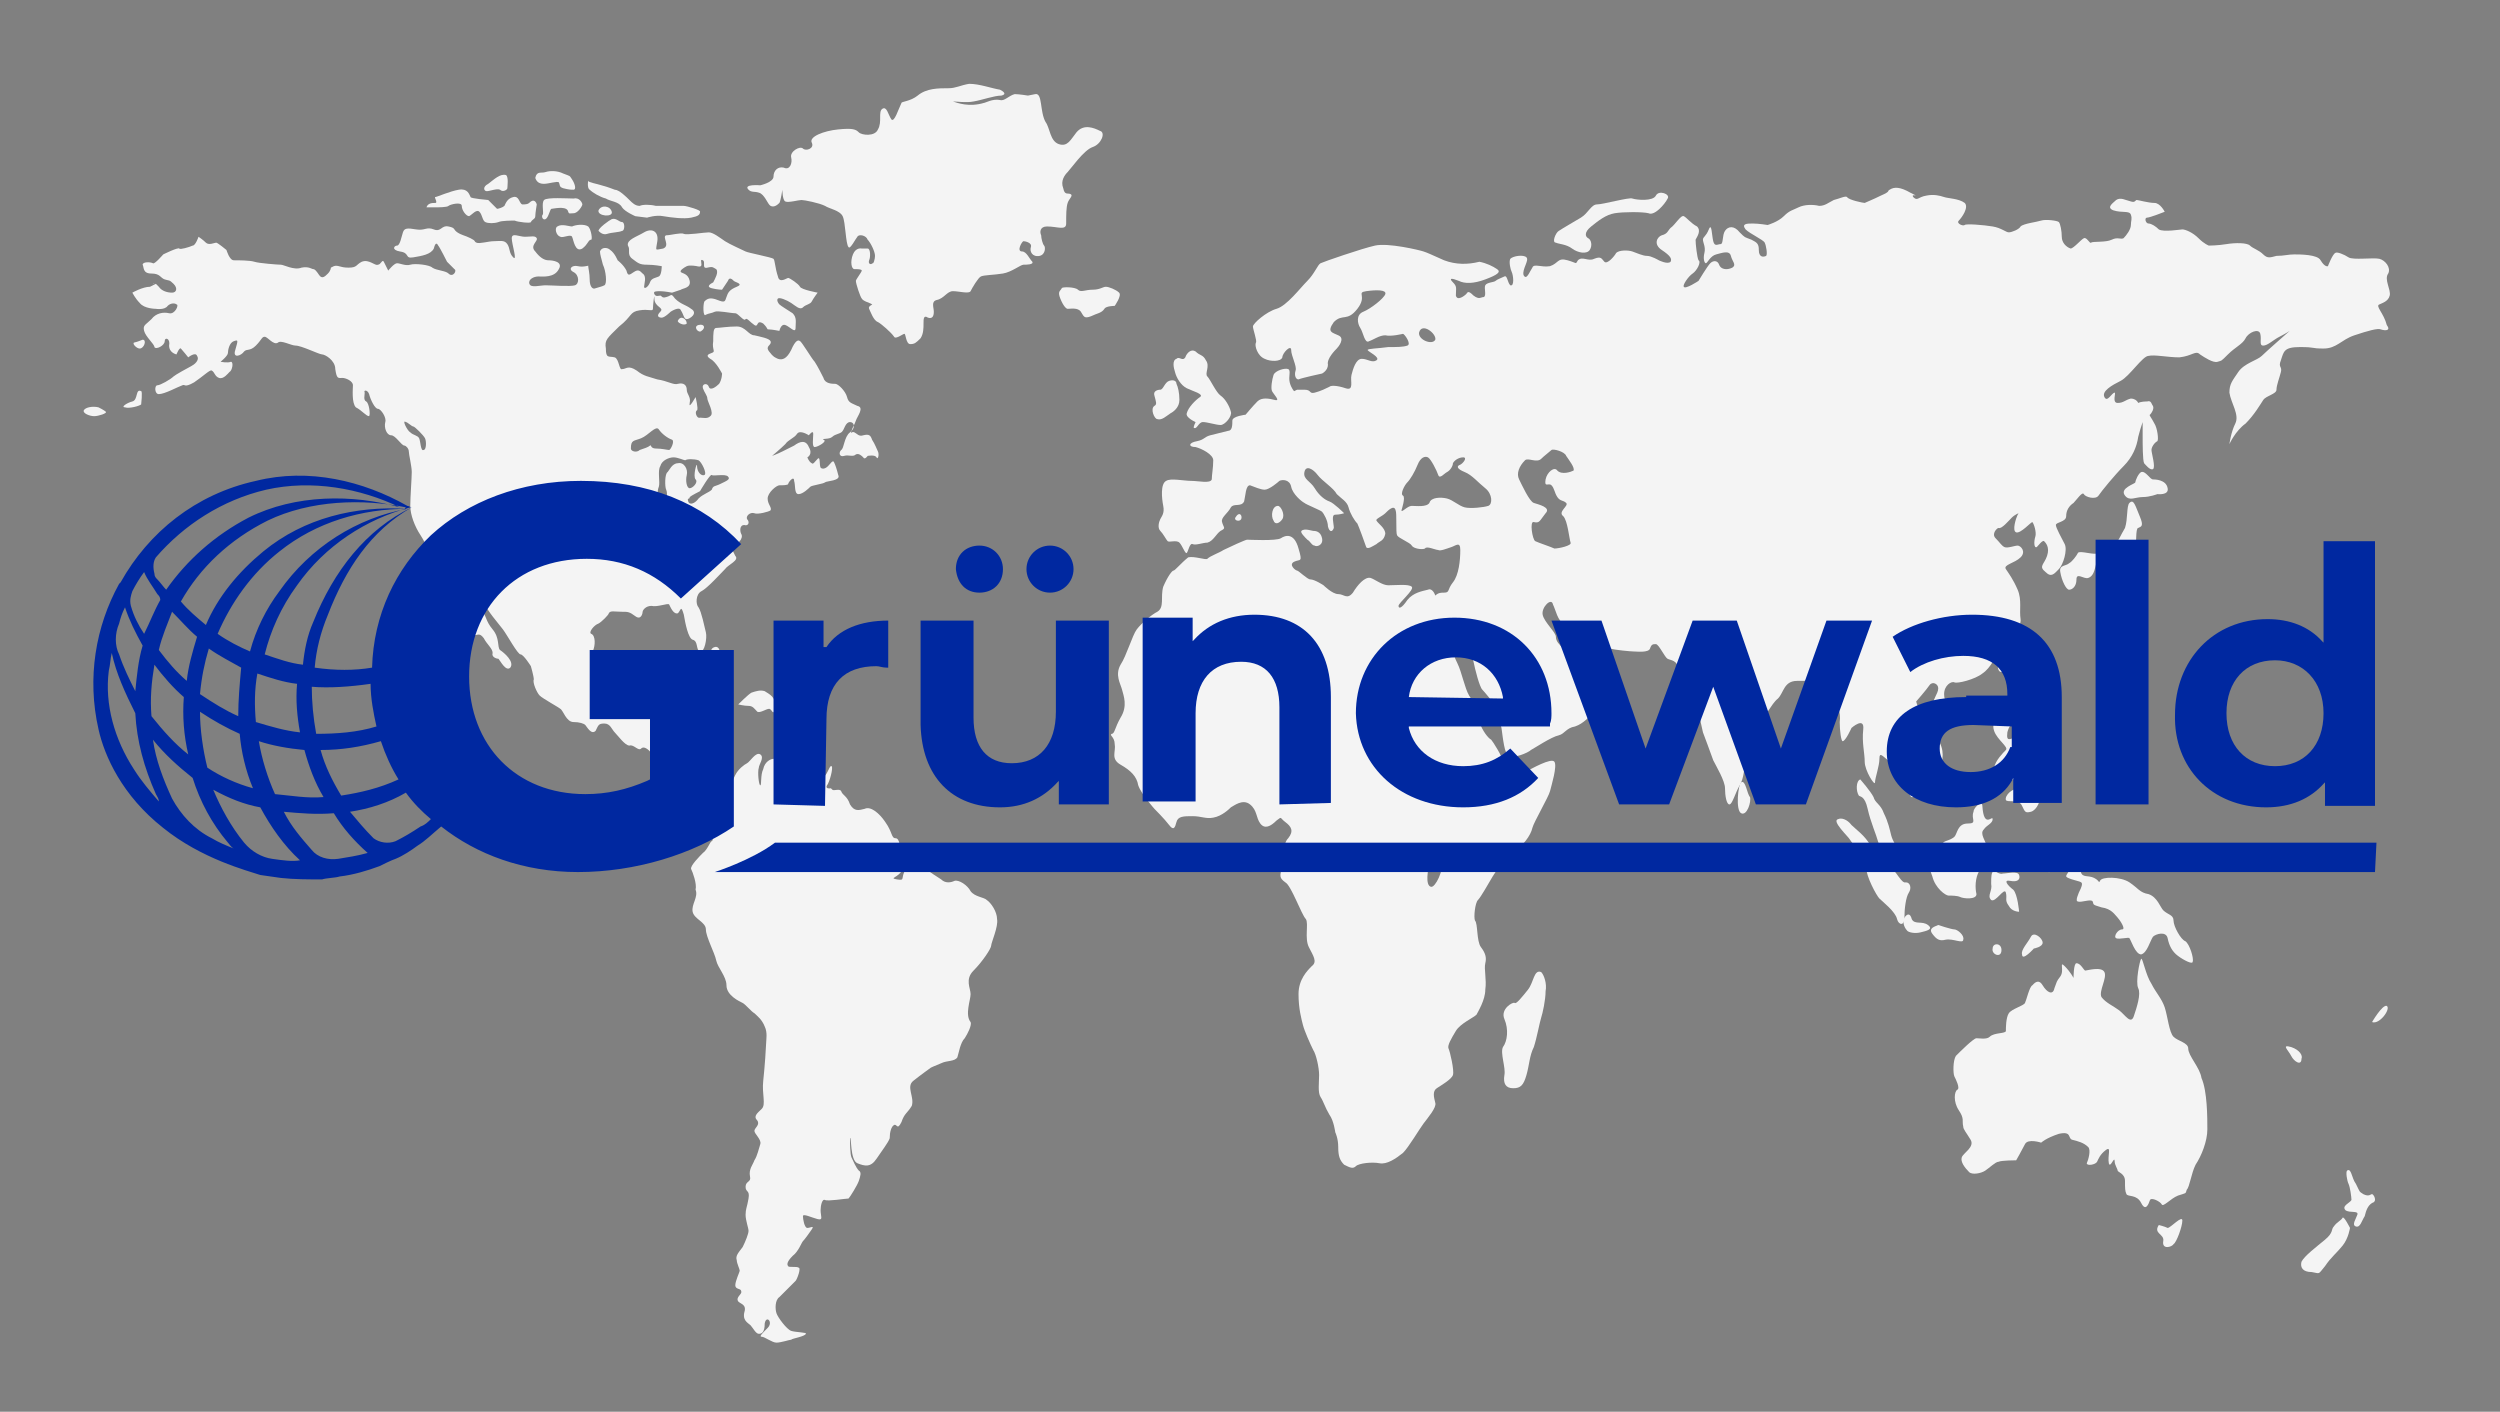 <?xml version="1.0" encoding="utf-8"?>
<!-- Generator: Adobe Illustrator 28.1.0, SVG Export Plug-In . SVG Version: 6.00 Build 0)  -->
<svg version="1.1" id="Ebene_2_00000104674242538462977760000010224876310371437192_"
	 xmlns="http://www.w3.org/2000/svg" xmlns:xlink="http://www.w3.org/1999/xlink" x="0px" y="0px" viewBox="0 0 170 96"
	 style="enable-background:new 0 0 170 96;" xml:space="preserve">
<rect x="0" y="0" width="170" height="96" fill="#808080" stroke="none"/>
<style type="text/css">
	.st0{fill:#F4F4F4;}
	.st1{fill:#0028A0;}
</style>
<g id="Ebene_2-2">
	<g>
		<path class="st0" d="M9.6,26.6c-0.4-0.2-0.2,0.6-0.6,0.7c-0.4,0.1-0.8,0.4-0.5,0.4c0.3,0.1,1-0.1,1.1-0.2
			C9.6,27.5,9.7,26.6,9.6,26.6z"/>
		<path class="st0" d="M6.7,27.7c-0.4-0.1-0.9,0-1,0.2c-0.1,0.2,0.4,0.4,0.7,0.4c0.3,0,0.9-0.2,0.8-0.3C7.1,27.9,6.7,27.7,6.7,27.7z
			"/>
		<path class="st0" d="M9.7,23.1c-0.3,0.1-0.2,0.1-0.6,0.2c-0.1,0.1,0.2,0.4,0.4,0.4C9.8,23.7,10,23.1,9.7,23.1z"/>
		<path class="st0" d="M10.5,19.3L10.5,19.3C10.4,19.2,10.4,19.3,10.5,19.3z"/>
		<path class="st0" d="M67.1,61.2C66.9,61,66.3,61,66,60.6c-0.2-0.4-0.8-0.8-1.1-0.7c-0.2,0.1-0.6,0.2-0.9-0.1
			c-0.3-0.2-0.8-0.5-1-0.7c-0.2-0.2-0.7-0.4-0.9-0.4s-0.2-0.2-0.5,0.4c-0.4,0.6,0,0.8-0.6,0.7c-0.6-0.1,0.1-0.1,0.4-0.7
			c0.3-0.6-0.1-1-0.4-0.8c-0.4,0.2-0.1,0.4-0.7,0.6c-0.6,0.2-0.6-0.3-0.2-0.4c0.4-0.1,1.1-0.6,1.1-0.7S61.2,57,60.9,57
			s-0.2-0.4-0.7-1.1c-0.4-0.6-1-1.1-1.4-0.9c-0.4,0.1-0.7,0.2-1-0.3c-0.2-0.6-0.5-0.6-0.6-0.9c-0.1-0.2-0.5,0-0.6-0.1l-0.1-0.1
			c0,0-0.5,0.1-0.2-0.3c0.2-0.4,0.4-1.3,0.2-1.2c-0.1,0-0.3,0.7-0.5,0.7c-0.2-0.1-0.1-0.1-0.4-0.4c-0.4-0.3-1-0.1-1,0.2
			s-0.2,0.4-0.2,0.4s-0.2-0.1-0.2-0.4C54,52,53.5,52,53.2,52.3c-0.3,0.3-0.4-0.7-0.6-0.7c-0.2,0-0.6,0.2-0.7,0.7
			c-0.2,0.4-0.1,1.1-0.2,1.1c-0.1,0-0.2-0.9-0.1-1.2c0-0.2,0.4-0.7,0.1-0.9s-0.7,0.5-0.9,0.6c-0.2,0.1-0.6,0.4-0.8,0.8
			c-0.2,0.4-0.3,0.7-0.6,0.8c-0.2,0.2-0.6,0-0.5-0.1c0.1-0.1-0.6-0.7-0.7-0.5c-0.1,0.2-0.5,0.3-0.8,0.6c-0.3,0.2-0.6-0.3-0.7-0.4
			c-0.1-0.2-0.2-0.2-0.2-0.9c-0.1-0.6,0.1-1.3,0.2-1.7c0.1-0.4-0.6-1.2-0.8-1.2c-0.3,0.1-0.6,0.4-0.8,0.4c-0.2,0-0.1-0.1-0.6-0.1
			s-0.1-0.1,0-0.6c0.1-0.4-0.2-1,0.2-1.4c0.4-0.4,0.2-1.3,0-1.4c-0.2,0-0.7,0.2-1.1,0.1c-0.4-0.1-0.6,0.4-0.5,0.8
			c0.1,0.4-0.2,0.7-0.3,0.7c-0.1,0-0.2-0.2-0.7,0.1c-0.4,0.4-0.6,0.2-1-0.2c-0.4-0.5-0.9-0.9-0.9-1.6c-0.1-0.7-0.1-1.4,0.1-1.8
			c0.2-0.4,0.2-1.1-0.1-1.2c-0.2-0.1,0.2-0.6,0.5-0.7c0.2-0.1,0.7-0.6,0.7-0.7c0.1-0.2,0.4-0.1,0.9-0.1c0.4,0,0.5,0,0.9,0.3
			c0.4,0.3,0.5-0.2,0.5-0.3c0-0.1,0.2-0.4,0.6-0.4c0.4,0.1,1.1-0.2,1.2-0.1c0.1,0.2,0.3,0.7,0.6,0.6c0.2-0.2,0.2-0.6,0.4,0.1
			c0.1,0.6,0.3,1.6,0.6,1.7c0.4,0.1,0.2,0.7,0.5,0.8c0.3,0.1,0.5-0.9,0.4-1.3c-0.1-0.4-0.3-1.4-0.5-1.7c-0.2-0.2-0.2-0.9,0.2-1.1
			c0.4-0.2,1.3-1.2,1.6-1.5c0.2-0.3,1-0.6,0.7-0.9c-0.2-0.4-0.3-0.6-0.3-0.9s0.2-0.2,0.3,0c0.1,0.2,0.6-0.3,0.4-0.6
			c-0.1-0.2-0.1-0.6,0.2-0.6c0.3,0.1,0.4-0.2,0.2-0.4c-0.1-0.2,0.2-0.5,0.5-0.4c0.2,0.1,1-0.1,1.1-0.2c0.1-0.2-0.2-0.4-0.2-0.8
			c0-0.4,0.6-0.9,0.8-0.9s0.6,0,0.6-0.1c0-0.1,0.4-0.6,0.4-0.2c0.1,0.3,0,0.9,0.3,0.9s0.7-0.4,0.8-0.5c0.1-0.1,0.9-0.2,1-0.3
			c0.1-0.1,1.1-0.1,0.9-0.5c-0.1-0.4-0.2-0.7-0.3-0.9c-0.1-0.1-0.2,0.1-0.4,0.3c-0.2,0.2-0.4,0.2-0.5,0.1c-0.1-0.2,0-0.8-0.2-0.6
			c-0.2,0.2-0.3,0.4-0.4,0.3c-0.2-0.1-0.3-0.4-0.3-0.4s0.4-0.2,0.1-0.7c-0.2-0.5-0.6-0.4-1-0.1c-0.4,0.2-0.4,0.2-0.8,0.4
			c-0.4,0.2-0.7,0.3-0.7,0.3s0.6-0.5,0.9-0.8c0.2-0.3,0.6-0.4,0.8-0.7c0.2-0.3,0.8,0.1,0.8,0.1s0.3-0.4,0.3-0.1s-0.1,0.9,0.1,0.9
			s0.9-0.4,0.6-0.5c-0.2-0.1,0.4,0,0.6-0.2s0.6-0.2,0.7-0.4c0.1-0.1,0.2-0.6,0.5-0.6s0.4,0.4,0,0.7s-0.4,1.1-0.6,1.2
			c-0.2,0.2-0.1,0.5,0.2,0.4c0.3-0.1,0.6,0.1,0.8-0.1c0.2-0.1,0.4,0.1,0.5,0.2c0.1,0.2,0.3-0.1,0.3-0.1s0.5-0.1,0.6,0.1
			c0.1,0.2,0.2-0.2,0.1-0.4c-0.1-0.2-0.2-0.5-0.4-0.8c-0.1-0.3-0.2-0.4-0.6-0.3c-0.3,0.1-0.4-0.1-0.6-0.2c-0.2-0.1-0.3,0.2-0.2-0.1
			c0.1-0.3,0.2-0.4,0.3-0.7c0.1-0.3,0.6-0.9,0.1-1c-0.4-0.2-0.6-0.2-0.7-0.6s-0.6-0.9-0.8-0.9c-0.2,0-0.7,0-0.8-0.4
			c-0.1-0.2-0.4-0.8-0.6-1.1c-0.2-0.2-0.9-1.4-1-1.4c-0.1-0.1-0.3-0.1-0.6,0.6c-0.3,0.6-0.6,0.7-0.9,0.6c-0.2-0.1-0.3-0.1-0.6-0.5
			c-0.3-0.4,0.2-0.4,0.1-0.7c-0.1-0.2-0.7-0.3-1.1-0.4c-0.4,0-0.6-0.6-1.2-0.6c-0.6,0-1.2,0.1-1.4,0.1c-0.2,0-0.2,0.4-0.2,0.9
			c-0.1,0.6,0.2,0.7-0.1,0.8c-0.3,0.1-0.4,0.2-0.1,0.4c0.4,0.2,0.8,1,0.8,1s0,0.4-0.2,0.7c-0.2,0.2-0.6,0.5-0.7,0.2
			c-0.1-0.3-0.5-0.2-0.4,0.1c0.1,0.3,0.3,0.5,0.3,0.7c0,0.2,0.5,1,0.2,1.2c-0.2,0.2-0.5,0.1-0.7,0.1c-0.2,0.1-0.4-0.4-0.2-0.5
			c0.1-0.1-0.1-0.9-0.1-0.9s-0.5,0.9-0.4,0.4c0.1-0.4-0.2-0.6-0.2-0.9s-0.2-0.5-0.6-0.4c-0.3,0.1-0.7-0.2-1.4-0.3
			c-0.6-0.2-0.9-0.2-1.4-0.6c-0.6-0.4-0.7-0.1-1-0.1c-0.2,0.1-0.2-0.7-0.5-0.8c-0.4-0.1-0.6,0.1-0.6-0.6c-0.1-0.6,0.1-0.7,0.9-1.5
			c0.9-0.7,0.7-1,1.4-1.1c0.6-0.1,0.9,0.1,0.9-0.1c0-0.2,0.1-1.2,0.1-0.7c0,0.6,0.7,0.6,0.4,0.9c-0.3,0.3-0.1,0.4,0.1,0.4
			c0.2,0,0.6-0.4,0.6-0.4s0.6-0.4,0.7-0.1c0.2,0.3,0.2,0.6,0.4,0.6c0.2,0,0.8-0.4,0.3-0.7c-0.4-0.3-0.7-0.3-1.1-0.7
			c-0.3-0.4-0.2-0.2-0.6-0.1c-0.3,0.1-0.3-0.1-0.4-0.1c-0.1,0-0.3,0.1-0.4-0.1c-0.1-0.2,0.1-0.2,0.4-0.2s0.8,0.1,0.8,0.1l0.6-0.2
			c0.1-0.1,0.7-0.1,0.6-0.6c-0.1-0.5-0.5-0.5-0.6-0.6c-0.1-0.1,0.2-0.3,0.4-0.4c0.2-0.1,0.7,0,0.7,0s0.3,0.1,0.3-0.1
			c0-0.2-0.1-0.4,0.1-0.3c0.2,0.1-0.1,0.6,0.3,0.5c0.4-0.1,0.4,0,0.6,0.1c0.2,0.2-0.1,0.7-0.2,0.9c-0.2,0.1-0.5,0.3-0.1,0.4
			c0.4,0.1,0.7,0.1,0.7,0.1s0.2-0.3,0.4-0.6c0.1-0.3,0.3-0.1,0.4,0c0.1,0.1,0.7,0.2,0.2,0.4c-0.5,0.2-0.6,0.4-0.7,0.7
			s-0.1,0.4-0.6,0.2c-0.5-0.2-0.7-0.1-0.9,0.1c-0.1,0.2-0.1,1.1,0.1,0.9c0.2-0.1,0.4-0.1,0.6-0.2c0.2-0.1,1.1,0.1,1.4,0.1
			c0.2,0,0.6,0.6,0.7,0.4c0.1-0.1,0.3,0.2,0.6,0.4s0.1-0.4,0.6-0.1c0.4,0.4,0.2,0.4,0.4,0.4s0.7,0.1,0.7,0.1s0.1-0.5,0.4-0.4
			s0.7,0.6,0.7,0.2c0-0.4,0.1-0.7-0.2-1c-0.3-0.2-0.8-0.5-0.9-0.6c-0.1-0.1-0.2-0.3-0.1-0.4c0.1-0.1,0.6,0.1,0.9,0.3
			c0.3,0.2,0.6,0.5,0.8,0.3s0.5-0.2,0.6-0.4c0.1-0.2,0.4-0.6,0.4-0.6s-1.1-0.2-1.2-0.4c-0.1-0.2-0.7-0.6-0.8-0.6s-0.6,0.4-0.7-0.1
			c-0.2-0.6-0.2-1.1-0.3-1.2c-0.1-0.1-1.7-0.4-1.9-0.5c-0.2-0.1-1.1-0.5-1.4-0.7c-0.3-0.2-0.8-0.6-1.1-0.6s-1.5,0.2-1.7,0.1
			c-0.2-0.1-0.9,0.1-1.2,0.1c-0.3,0.1,0.3,0.7-0.2,0.9c-0.6,0.1-0.5,0.2-0.4-0.5c0.1-0.7-0.4-0.9-0.9-0.6s-1.2,0.5-1.1,0.9
			c0.2,0.3-0.1,0.6,0.3,0.9c0.4,0.3,0.5,0.4,1,0.4c0.5,0,1,0.1,1,0.1s0,0.6-0.2,0.7c-0.2,0.1-0.5,0.1-0.6,0.4
			c-0.1,0.3-0.4,0.5-0.4,0.3s0.2-0.7-0.1-0.9c-0.2-0.2-0.3-0.3-0.6-0.1c-0.3,0.2-0.4,0.3-0.5-0.1c-0.2-0.4-0.6-0.7-0.6-0.7
			s-0.2-0.5-0.5-0.7c-0.2-0.2-0.6-0.2-0.7,0.1c0,0.2,0.1,0.5,0.2,0.9c0.2,0.4,0.3,1.3,0.1,1.4c-0.2,0.1-0.3,0.1-0.6,0.2
			c-0.2,0.1-0.4-0.1-0.4-0.6c0-0.4-0.1-0.8-0.1-0.9c0.1-0.1-0.3,0.1-0.7,0c-0.4-0.1-0.7,0.2-0.3,0.4c0.4,0.2,0.4,0.8,0.1,0.9
			c-0.3,0.1-1.6,0-2,0c-0.4,0-1,0.2-1.1-0.1c-0.1-0.3,0.3-0.5,0.6-0.5s1.1,0.1,1.4-0.5c0.3-0.5-0.4-0.6-0.7-0.6s-0.6-0.2-0.9-0.6
			c-0.4-0.4,0.2-0.7,0.1-0.9c-0.1-0.2-0.4-0.1-0.8-0.1s-0.9-0.3-0.9,0.1c0,0.4,0.4,1.6,0.1,1.3c-0.3-0.3-0.2-0.6-0.4-0.9
			c-0.2-0.3-0.5-0.2-0.9-0.2c-0.4,0-1,0.2-1.2,0.1s0-0.1-0.4-0.3c-0.4-0.2-0.6-0.2-0.9-0.4c-0.3-0.2-0.1-0.3-0.6-0.4
			c-0.5-0.1-0.5,0.4-1,0.2s-0.6,0.1-1.2,0c-0.6-0.1-0.8-0.1-0.9,0.2c-0.1,0.3-0.2,0.9-0.4,0.9c-0.2,0-0.4,0.3,0.2,0.4
			c0.7,0.1,0.3,0.5,0.9,0.4c0.6-0.1,1.2-0.2,1.4-0.6c0.1-0.4,0.2-0.4,0.3-0.2c0.1,0.1,0.6,1.1,0.6,1.1s0.4,0.4,0.5,0.5
			c0.2,0.1-0.1,0.6-0.4,0.3c-0.2-0.2-0.8-0.2-1.1-0.4c-0.2-0.2-1.2-0.3-1.5-0.2s-0.7-0.1-0.9-0.1s-0.6,0.5-0.6,0.5s-0.2-0.4-0.3-0.6
			c-0.1-0.2-0.2,0.2-0.4,0.2c-0.2,0.1-0.6-0.4-1.1-0.2c-0.4,0.2-0.3,0.4-0.9,0.4c-0.6,0-0.7-0.2-1-0.1l-0.2,0.1c0,0,0,0.2-0.2,0.4
			c-0.2,0.2-0.4,0.4-0.6,0.1s-0.3-0.4-0.4-0.4c-0.1,0-0.3-0.2-0.8-0.1c-0.5,0.2-1.2-0.2-1.4-0.2s-1.5-0.1-1.8-0.2
			c-0.3-0.1-1.1-0.1-1.4-0.1S15.4,17,15.4,17s-0.6-0.5-0.7-0.5c-0.1,0-0.5,0.2-0.7,0c-0.2-0.2-0.5-0.4-0.5-0.4s-0.2,0.6-0.4,0.6
			c-0.2,0.1-0.9,0.3-0.9,0.2c-0.1-0.1-1.1,0.4-1.1,0.4s-0.6,0.7-0.7,0.6c-0.2-0.1-0.7-0.1-0.7,0.1c0.1,0.2,0,0.6,0.6,0.6
			s0.6,0.3,0.9,0.4s0.3,0,0.6,0.3s0.2,0.6-0.1,0.6c-0.3,0-0.7-0.1-0.9-0.4l-0.2-0.2l-0.4,0.2c-0.5,0-1.2,0.4-1.2,0.4
			s0.2,0.4,0.5,0.7C9.8,21,10.6,21,10.6,21s0.6,0.1,0.8-0.2c0.2-0.2,0.5-0.2,0.6-0.1c0.2,0-0.1,0.7-0.5,0.6c-0.4-0.1-0.9,0-1.2,0.4
			c-0.4,0.4-0.6,0.4-0.5,0.8c0.1,0.4,0.7,0.9,0.7,1.1c0.1,0.2,0.7-0.1,0.7-0.4s0.4-0.2,0.3,0.3C11.5,24,12,24.1,12,24.1
			s0.2-0.5,0.3-0.4c0.1,0.1,0.5,0.6,0.5,0.6s0.5-0.4,0.6-0.1c0.2,0.3-0.2,0.6-0.4,0.7c-0.2,0.1-1.1,0.6-1.2,0.7
			c-0.2,0.2-0.9,0.6-1.1,0.6s-0.2,0.6,0.1,0.6c0.4,0,1.3-0.5,1.6-0.6c0.2-0.1,0.1,0.2,0.8-0.2c0.6-0.4,1.1-0.9,1.2-0.8
			c0.2,0.1,0.2,0.4,0.5,0.5c0.3,0.1,0.6-0.3,0.7-0.4c0.2-0.1,0.3-0.7,0.1-0.7c-0.2,0.1-0.7,0-0.7,0s0.5-0.4,0.5-0.6s0.1-0.7,0.4-0.8
			c0.3-0.1,0.3-0.1,0.1,0.6c-0.2,0.6,0.4,0.4,0.6,0.1c0.2-0.2,0.4,0,0.8-0.4c0.4-0.4,0.4-0.6,0.6-0.6c0.2,0,0.6,0.6,0.9,0.4
			c0.2-0.2,0.9,0.2,1.2,0.2c0.4,0,1.6,0.6,1.8,0.6s0.9,0.4,0.9,1c0.1,0.7,0.2,0.6,0.5,0.6c0.2,0,0.7,0.2,0.7,0.5
			c0,0.2-0.1,1.2,0.2,1.5c0.4,0.2,0.7,0.6,0.9,0.6c0.1-0.1,0-0.9-0.2-1c-0.2-0.1-0.1-0.4-0.1-0.6c-0.1-0.2,0.2-0.2,0.3,0.1
			c0.1,0.4,0.4,1,0.6,1c0.2,0,0.6,0.6,0.5,0.9c-0.1,0.4,0.1,0.9,0.4,0.9s0.7,0.7,0.9,0.7c0.1,0,0.3,0.2,0.3,0.4c0,0.2,0.2,1,0.2,1.4
			s-0.1,1.7-0.1,2.3c0,0.6,0.3,1.4,0.7,2c0.4,0.6,0.7,1.5,0.9,1.7c0.2,0.2,0.4,0.7,0.7,0.7c0.4-0.1,0.6,0.3,0.9,1s0.6,1.8,0.8,1.9
			c0.2,0.1,0.6,0.4,0.4,0.7c-0.2,0.2-0.4,0.8-0.1,0.8c0.3,0,0.4-0.2,0.7,0.2c0.2,0.4,0.6,0.7,0.6,1c-0.1,0.3,0.3,0.4,0.4,0.4
			c0.1,0.1,0.5,0.9,0.8,0.6c0.3-0.4-0.4-1-0.7-1.2c-0.2-0.2,0-0.8-0.5-1.4c-0.5-0.6-0.4-0.9-0.8-1.4c-0.4-0.4-0.7-0.7-0.3-1.1
			c0.4-0.3,0.4,0.4,0.6,0.8c0.1,0.4,0.9,1.3,1.2,1.7s1,1.7,1.2,1.7s0.7,0.8,0.7,0.8s0.2,0.7,0.2,0.9c-0.1,0.2,0.2,0.9,0.4,1.1
			c0.2,0.2,1.3,0.8,1.4,0.9c0.2,0.1,0.4,0.9,0.9,0.9c0.4,0,0.7,0.1,0.8,0.2c0.1,0.1,0.4,0.7,0.7,0.4c0.2-0.4,0.2-0.5,0.6-0.5
			c0.4,0,0.5,0.4,0.7,0.6c0.2,0.2,0.7,0.9,1,0.9c0.3-0.1,0.6,0.4,0.8,0.2c0.2-0.2,0.5,0.1,0.6,0.2s0.7,0.4,0.6,1.1
			c-0.1,0.6,0.3,0.7,0.5,0.9c0.2,0.1,0.5,0.5,0.7,0.7s0.6,0.3,0.7,0.4c0.1,0.1,0.2,0.4,0.5,0.2c0.3-0.2,0.2-0.7,0.2-0.7
			s0.4-0.1,0.6,0.1c0.2,0.2,0.3,0.8,0.4,0.9c0.1,0.1,0.3,0.9,0.2,1.4c-0.1,0.6-0.1,1.1-0.2,1.1s-0.3,0.6-0.6,0.8
			c-0.2,0.2-0.9,0.9-0.8,1.1c0.1,0.2,0.4,1,0.3,1.4C47.5,61,47,61.5,47.1,62s0.9,0.7,0.9,1.2s0.6,1.6,0.7,2.1
			c0.1,0.5,0.7,1.1,0.7,1.7c0,0.7,0.9,1.1,1.1,1.2c0.2,0.1,0.6,0.6,0.8,0.7c0.2,0.2,0.5,0.4,0.7,0.9c0.2,0.4,0.1,0.9,0.1,1.1
			c0,0.2-0.1,1.7-0.2,2.6c-0.1,0.9,0.2,1.6-0.1,1.9s-0.6,0.5-0.3,0.8c0.2,0.3-0.2,0.5-0.2,0.7s0.5,0.6,0.4,0.9s-0.2,0.8-0.4,1.1
			c-0.1,0.3-0.4,0.6-0.3,1.1c0.1,0.4-0.3,0.3-0.3,0.7c0,0.4,0.3,0.2,0.2,0.8s-0.2,0.7-0.2,1.1c0,0.4,0.2,0.9,0.2,1.1
			c0,0.2-0.2,0.7-0.4,1.1c-0.3,0.4-0.5,0.6-0.4,0.9c0,0.2,0.2,0.6,0.2,0.7c0,0.1-0.3,0.7-0.3,1c0,0.3,0.4,0.2,0.4,0.4
			c0.1,0.2-0.4,0.4-0.2,0.7c0.2,0.2,0.6,0.2,0.4,0.8c-0.1,0.6,0.4,0.7,0.5,0.9c0.1,0.1,0.3,0.5,0.5,0.5s0.4-0.1,0.4-0.7
			c0.1-0.6,0.6-0.1,0.2,0.3c-0.4,0.4-0.6,0.6-0.4,0.6s0.7,0.4,1,0.4c0.3,0,0.9-0.2,1-0.2c0.1-0.1,0.9-0.2,1-0.4
			c0.1-0.1-0.7-0.1-1-0.2c-0.3-0.1-0.9-0.9-1-1.2s-0.1-0.9,0.2-1.1c0.2-0.2,0.9-0.9,1.1-1.1c0.1-0.1,0.4-0.9,0.2-0.9
			c-0.1-0.1-0.7,0-0.7-0.1c-0.1-0.1-0.1-0.3,0.3-0.7c0.4-0.3,0.6-0.9,0.7-1c0.1-0.1,0.4-0.5,0.6-0.8s-0.1-0.1-0.3-0.1
			s-0.3-0.6-0.3-0.8s0.6,0.1,1,0.2c0.4,0.1,0.2-0.2,0.2-0.6c0-0.3,0.1-0.8,0.3-0.7c0.2,0.1,1.4-0.1,1.6-0.1c0.1-0.1,0.6-0.9,0.7-1.2
			c0.1-0.3,0.2-0.6,0-0.7c-0.2-0.2-0.4-0.7-0.5-0.9c-0.1-0.2-0.1-1.1-0.1-1.3c0.1-0.2,0,1.5,0.5,1.7c0.5,0.2,0.9,0.3,1.3-0.3
			c0.4-0.6,0.8-1.1,0.9-1.4c0-0.4,0.1-0.8,0.3-0.9c0.2-0.1,0.2,0.4,0.5-0.2c0.2-0.6,0.4-0.6,0.7-1.1c0.2-0.6-0.4-1.3,0.1-1.7
			s1.2-0.9,1.2-0.9s0.2-0.1,0.7-0.3c0.4-0.2,0.9-0.1,1.1-0.4c0.1-0.3,0.2-1,0.5-1.3c0.2-0.3,0.5-0.9,0.4-1.1C65.6,69,66,68,66,67.6
			s-0.4-1,0.2-1.6c0.6-0.6,1.2-1.5,1.2-1.7c0-0.2,0.5-1.3,0.4-1.8C67.8,62,67.4,61.4,67.1,61.2z M48.4,32.3c0.1,0.1,0.9-0.1,1.1,0.1
			c0.2,0.2-0.1,0.3-0.5,0.5c-0.4,0.2-0.5,0.1-0.6,0.4c-0.2,0.2-0.6,0.3-0.9,0.6c-0.2,0.3-0.6,0.5-0.7,0.2c-0.1-0.3,0.1-0.1,0.1-0.3
			c0.1-0.1,0.7-0.4,0.7-0.4S48.3,32.2,48.4,32.3z M46.6,31.3c0.1-0.1,0.6-0.1,0.9,0c0.2,0.1,0.6,0.9,0.4,1c-0.2,0.1-0.5-0.2-0.5-0.6
			s-0.3,0.7-0.1,0.9c0.2,0.2-0.2,0.6-0.4,0.6s-0.3-0.5-0.2-0.9c0.1-0.4-0.2-0.9-0.6-0.8c-0.4,0-0.6,0.5-0.7,0.6
			c-0.2,0.1-0.2,1-0.1,1.2c0.1,0.2,0.1,0.9-0.3,0.9c-0.4,0-0.3-0.9-0.2-1.1c0.1-0.3-0.1-1.1,0.1-1.4c0.1-0.4,0.6-0.6,0.9-0.6
			S46.5,31.3,46.6,31.3z M43.6,29.8c0.5-0.2,1-0.9,1.2-0.6c0.2,0.3,0.6,0.6,0.9,0.7c0.2,0.1-0.1,0.7-0.2,0.7c-0.1,0-0.5-0.1-0.9-0.1
			c-0.4,0-0.3-0.3-0.4-0.2c-0.1,0.1-0.4,0.2-0.7,0.3c-0.2,0.2-0.6,0.1-0.6-0.1C42.9,29.9,43.1,30,43.6,29.8z M28.8,30.6
			c-0.2,0.1-0.2-0.6-0.3-0.8c-0.1-0.2-0.4-0.2-0.6-0.4c-0.2-0.1-0.6-0.9-0.3-0.7c0.1,0,0.4,0.3,0.5,0.3c0.1,0,0.7,0.6,0.8,0.8
			C29,30,29,30.6,28.8,30.6z"/>
		<path class="st0" d="M10.5,19.3L10.5,19.3L10.5,19.3C10.5,19.3,10.5,19.3,10.5,19.3z"/>
		<path class="st0" d="M46.1,21.8c-0.1,0.1,0.4,0.4,0.6,0.2C46.7,21.7,46.3,21.4,46.1,21.8z"/>
		<path class="st0" d="M47.5,22.1c-0.4,0.1,0,0.6,0.2,0.4C48,22.3,47.9,22,47.5,22.1z"/>
		<path class="st0" d="M29.5,14.1c0.3,0,0.9,0,1-0.1c0.1-0.1,0.9-0.3,0.9,0s0.3,0.7,0.5,0.7c0.2-0.1,0.5-0.5,0.7-0.3
			c0.2,0.2,0.2,0.6,0.4,0.7s0.6,0.1,0.9,0c0.2-0.1,0.9-0.1,1.1-0.1c0.2,0.1,1.1,0.2,1.1,0.1c0.1-0.2,0.3-0.2,0.3-0.4
			s0.1-0.8,0.1-0.8s-0.1-0.4-0.4-0.2c-0.2,0.2-0.3,0.2-0.6,0.2c-0.2-0.1-0.2-0.6-0.6-0.5c-0.4,0.1-0.5,0.4-0.6,0.6
			c-0.1,0.1-0.4,0.2-0.5,0.2c-0.1-0.1-0.6-0.6-0.6-0.6s-1.2-0.1-1.2-0.2c-0.1-0.2-0.2-0.6-0.8-0.5c-0.6,0.1-1.5,0.5-1.6,0.5
			c-0.1,0,0.2,0.4,0,0.4c-0.2,0-0.5,0-0.6,0.3C28.8,14.1,29.2,14.1,29.5,14.1z"/>
		<path class="st0" d="M33.1,13c0.2,0,0.7-0.2,0.9-0.1c0.2,0.2,0.5,0,0.5-0.1s0.1-0.8-0.1-0.9c-0.4-0.1-0.8,0.3-1.2,0.6
			C32.8,12.7,32.9,13,33.1,13z"/>
		<path class="st0" d="M37,12.5c0.3,0,0.9-0.2,1-0.1c0.1,0.2,0,0.3,0.3,0.4c0.4,0.1,0.5,0.1,0.7,0.1c0.2,0,0.1-0.4-0.1-0.7
			c-0.2-0.3-0.1-0.2-0.6-0.4c-0.4-0.2-0.9-0.2-1.2-0.1c-0.3,0.1-0.6-0.1-0.7,0.4C36.5,12.4,36.7,12.5,37,12.5z"/>
		<path class="st0" d="M37,13.6c-0.2,0.2,0,0.9-0.1,1c-0.1,0.1,0,0.4,0.2,0.3c0.2-0.1,0.3-0.7,0.4-0.7c0.1,0,0.9-0.2,1.1,0.1
			c0.1,0.3,0.1,0.2,0.4,0.2s0.6-0.5,0.6-0.6s-0.2-0.5-0.6-0.4C38.6,13.5,37.2,13.4,37,13.6z"/>
		<path class="st0" d="M38.9,15.4c-0.2,0-0.7-0.2-1,0c-0.2,0.1-0.1,0.6,0.2,0.7c0.2,0.1,0.7-0.2,0.8,0c0.1,0.2,0.2,1.1,0.7,0.8
			c0.4-0.3,0.4-0.6,0.6-0.6c0.1,0,0-0.7-0.2-0.9C39.7,15.2,39.1,15.3,38.9,15.4z"/>
		<path class="st0" d="M41.3,15.9c0.3-0.1,0.8-0.1,1-0.2c0.2,0,0.2-0.6,0-0.6c-0.2,0-0.4-0.3-0.7-0.2c-0.2,0.1-0.9,0.6-0.9,0.8
			C40.8,15.8,41,16,41.3,15.9z"/>
		<path class="st0" d="M41.6,14.4c-0.1-0.4-0.7-0.5-0.9-0.1C40.6,14.7,41.7,14.8,41.6,14.4z"/>
		<path class="st0" d="M40.1,12.9c0.2,0.2,0.7,0.5,1.1,0.6c0.3,0.2,0.9,0.2,1.1,0.6c0.2,0.3,0.9,0.6,0.9,0.6l0.8,0.1
			c0,0,0.6-0.2,1.1-0.1c0.6,0.1,1.4,0.2,1.9,0.1c0.5-0.1,0.6-0.2,0.6-0.4c0.1-0.1-0.9-0.4-1.1-0.4c-0.2,0-1.5,0-1.9,0
			c-0.4-0.1-0.9-0.1-1.1,0c-0.3,0-0.5-0.2-0.7-0.4c-0.2-0.2-0.7-0.7-1-0.7c-0.3-0.1-0.2-0.1-0.9-0.3c-0.3-0.1-0.9-0.2-0.9-0.3
			C40,12.2,39.9,12.8,40.1,12.9z"/>
		<path class="st0" d="M76.1,19.9c-0.2-0.2-0.7-0.4-0.9-0.4c-0.2,0-0.4,0.2-0.9,0.2c-0.5,0-0.8,0.2-1,0c-0.2-0.2-1.1-0.2-1.1-0.1
			c-0.1,0.2-0.3,0.2-0.1,0.7c0.2,0.5,0.4,0.7,0.5,0.7c0.2,0,0.7-0.1,0.9,0.2s0.2,0.5,0.7,0.3c0.4-0.2,0.7-0.2,0.9-0.5
			c0.1-0.2,0.7-0.2,0.7-0.2S76.3,20.1,76.1,19.9z"/>
		<path class="st0" d="M72.5,15.2c0-0.6,0-1.1,0.1-1.4c0.1-0.3,0.4-0.5,0.2-0.6c-0.2-0.1-0.4,0.1-0.5-0.4c-0.2-0.5,0.1-0.9,0.3-1.1
			c0.2-0.2,1.1-1.5,1.7-1.7c0.6-0.2,0.9-1,0.5-1.1c-0.4-0.2-1.1-0.5-1.6,0.1C72.8,9.5,72.6,10,72,9.8c-0.6-0.2-0.6-1.1-0.9-1.5
			c-0.4-0.7-0.2-2-0.7-1.9l-0.5,0.1c0,0-0.6-0.1-0.9-0.1c-0.4,0.1-0.7,0.5-1,0.4c-0.5-0.1-1,0.2-1.1,0.2c-1,0.3-1.8,0-2.1-0.1
			c0.3,0,0.9,0.1,1.4,0c0.6-0.1,1.4-0.4,1.9-0.4c0.4-0.1,0.1-0.3-0.1-0.4c-0.6-0.1-1.4-0.4-2.1-0.4C65.3,5.8,65,6,64.5,6
			C63.8,6,63,6,62.4,6.5c-0.5,0.4-1.1,0.4-1.1,0.5c-0.2,0.4-0.5,1.4-0.7,1.1c-0.2-0.3-0.3-0.9-0.6-0.7c-0.3,0.2,0,0.9-0.3,1.4
			c-0.2,0.5-1.1,0.4-1.3,0.2c-0.2-0.2-0.4-0.3-1.4-0.2C56,8.9,55,9.3,55.2,9.7c0.2,0.4-0.4,0.6-0.6,0.4c-0.2-0.2-0.9,0.2-0.8,0.6
			c0.1,0.4-0.1,0.9-0.5,0.7c-0.4-0.1-0.7,0.2-0.7,0.6s-0.9,0.6-0.9,0.6s-1.2-0.1-0.8,0.3c0.2,0.2,0.4,0.1,0.7,0.2
			c0.4,0.1,0.6,0.8,0.8,0.9c0.2,0.1,0.4,0,0.6-0.2c0.1-0.2,0.2-0.9,0.2-0.9s0,0.7,0.2,0.8c0.2,0.1,0.9-0.1,1.1-0.1
			c0.2,0,1.2,0.2,1.6,0.4c0.3,0.2,1,0.3,1.2,0.7c0.2,0.4,0.2,1.9,0.4,2.1c0.1,0.2,0.5-0.6,0.6-0.7c0.1-0.2,0.6-0.1,0.7,0.2
			c0.2,0.2,0.5,0.8,0.5,1.1c0,0.2-0.1,0.6-0.2,0.5C59.3,18,59,18,59.1,17.7c0.1-0.2,0.1-0.8-0.1-0.8h-0.4c0,0-0.4-0.1-0.6,0.4
			c-0.2,0.5-0.1,1,0.1,1c0.2,0,0.5,0,0.5,0.1c0,0.1-0.4,0.6-0.4,0.7c0,0.2,0.3,1.1,0.4,1.2c0.1,0.2,0.6,0.3,0.7,0.4
			c0.1,0-0.3,0.1-0.2,0.3c0.1,0.2,0.3,0.8,0.6,0.9c0.2,0.1,0.9,0.7,1.1,1c0.1,0.2,0.6-0.2,0.7-0.2c0.1,0,0.1,0.7,0.4,0.7
			c0.3,0,0.4-0.1,0.7-0.4c0.2-0.3,0.2-0.7,0.2-1c0-0.3,0-0.6,0.3-0.4c0.3,0.1,0.4-0.1,0.4-0.4s-0.2-0.7,0.2-0.8
			c0.5-0.1,0.7-0.6,1.1-0.6s1.1,0.2,1.2,0c0.1-0.2,0.5-0.9,0.7-1s0.9-0.1,1.5-0.2c0.6-0.1,1.2-0.6,1.4-0.6c0.2,0,0.7,0,0.6-0.2
			c-0.2-0.2-0.4-0.7-0.7-0.7c-0.4,0,0-0.7,0.1-0.7s0.6,0.1,0.5,0.4c-0.1,0.3,0.1,0.7,0.6,0.6c0.4-0.1,0.4-0.6,0.3-0.7
			c-0.1-0.1-0.2-0.5-0.2-0.7c-0.1-0.2-0.1-0.6,0.4-0.6C71.9,15.4,72.5,15.7,72.5,15.2z"/>
		<path class="st0" d="M49.8,46.9c0-0.2-0.4-0.7-0.7-0.7c-0.2,0.1-0.8-0.4-1.1-0.7c-0.2-0.4-0.8-0.4-1.1-0.4c-0.2,0-1.1,0.4-1.1,0.4
			c-0.1,0.5,0.3,0.4,0.8,0.4c0.5,0,1.2-0.1,1.4,0.1c0.1,0.2,0.8,0.7,1,0.9C49.2,47,49.8,47.1,49.8,46.9z"/>
		<path class="st0" d="M48.7,44.5c0.4-0.1,0.2-0.6-0.1-0.5C48.2,44.1,48.3,44.7,48.7,44.5z"/>
		<path class="st0" d="M48.7,48.2c-0.4,0.1-0.2,1,0.1,0.8C49.3,48.9,49.1,48.2,48.7,48.2z"/>
		<path class="st0" d="M53.7,47.7c-0.4,0.1-0.2,1,0.1,0.8C54.2,48.4,54,47.6,53.7,47.7z"/>
		<path class="st0" d="M52,47c-0.3-0.1-0.6,0-0.9,0.1c-0.2,0.1-0.9,0.8-0.9,0.8s0.4,0.1,0.7,0.1s0.4,0.2,0.6,0.4
			c0.2,0.1,0.6-0.2,0.8-0.2c0.2,0,0.3,0.6,0.4-0.1C52.8,47.4,52.3,47.2,52,47z"/>
		<path class="st0" d="M104.8,66.1c-0.5-0.2-0.5,0.7-0.9,1.2c-0.4,0.5-0.8,1-0.9,0.9c-0.1-0.1-1,0.4-0.7,1.1
			c0.3,0.7,0.2,1.5-0.1,1.9c-0.2,0.4,0.2,1.4,0.1,1.9c-0.1,0.6,0.1,0.9,0.6,0.9c0.5,0,0.7-0.2,0.9-0.9c0.2-0.7,0.2-1.3,0.5-1.9
			c0.2-0.6,0.4-1.7,0.5-2c0.1-0.3,0.3-1.2,0.3-1.8C105.2,66.9,105,66.3,104.8,66.1z"/>
		<path class="st0" d="M118.4,53.2c-0.2,0.1-0.4,1.9,0,2.1c0.4,0.2,0.7-0.8,0.6-1.1C118.8,54,118.7,53,118.4,53.2z"/>
		<path class="st0" d="M87.2,35.3c0.2-0.3-0.1-0.9-0.3-0.9c-0.4,0-0.5,0.7-0.3,1C86.7,35.7,87,35.6,87.2,35.3z"/>
		<path class="st0" d="M84.4,35.3c0.1-0.2-0.1-0.6-0.4-0.1C83.9,35.4,84.3,35.5,84.4,35.3z"/>
		<path class="st0" d="M89.4,37.1c0.1,0.1,0.6,0,0.5-0.5s-0.5-0.5-0.6-0.5c-0.1,0-0.6-0.2-0.8,0c-0.1,0.1,0.2,0.4,0.4,0.6
			C89.1,36.8,89.2,37.1,89.4,37.1z"/>
		<path class="st0" d="M78.7,28.5c0.3,0.1,0.6-0.2,0.9-0.4c0.2-0.1,0.6-0.4,0.6-0.9c0-0.5-0.1-0.9-0.2-1.1c0-0.2-0.2-0.3-0.5-0.2
			c-0.3,0.1-0.4,0.6-0.6,0.6s-0.5,0.1-0.4,0.4c0.1,0.4,0.2,0.6,0,0.7C78.2,27.8,78.5,28.5,78.7,28.5z"/>
		<path class="st0" d="M80.7,26.4c0.4,0.2,1.2,0.4,0.9,0.6c-0.3,0.2-0.8,0.7-0.9,1.1c-0.1,0.3,0.6,0.6,0.6,0.6s-0.2,0.4-0.1,0.4
			c0.2,0.1,0.3-0.4,0.6-0.4s0.9,0.2,1.2,0.2s0.8-0.6,0.7-0.9c-0.1-0.4-0.4-0.9-0.7-1.1c-0.3-0.2-0.7-1.1-0.9-1.3
			c-0.2-0.2,0.2-0.7-0.1-1.1c-0.2-0.4-0.4-0.3-0.7-0.6c-0.3-0.2-0.6,0.1-0.7,0.4c-0.2,0.3-0.4-0.1-0.6,0.1c-0.3,0.1-0.2,0.6-0.1,0.9
			C80,25.7,80.3,26.2,80.7,26.4z"/>
		<path class="st0" d="M161.8,20.7c0.2-0.1,0.6-0.2,0.7-0.6c0.1-0.4-0.4-1.1-0.1-1.5c0.2-0.4-0.2-0.9-0.6-1s-1.8,0.1-2.1-0.1
			c-0.3-0.2-0.8-0.4-0.9-0.3c-0.2,0.1-0.5,0.9-0.5,0.9s-0.2,0.1-0.5-0.4c-0.2-0.4-1.4-0.4-1.8-0.4c-0.4,0-0.7,0.1-1.2,0.1
			c-0.4,0.1-0.6,0.2-0.9-0.1c-0.3-0.3-0.7-0.4-0.9-0.6c-0.2-0.2-1-0.2-1.6-0.1c-0.6,0.1-1.2,0.1-1.2,0.1s-0.3-0.1-0.7-0.5
			c-0.4-0.4-0.9-0.6-1.1-0.6c-0.1,0-1.3,0.2-1.6,0c-0.2-0.2-0.5-0.4-0.7-0.4s-0.3-0.4-0.1-0.4s1.2-0.4,1.2-0.4s-0.3-0.6-0.7-0.6
			c-0.4,0-1.1-0.2-1.2-0.2s-0.1,0.2-0.4,0.1c-0.4-0.1-0.7-0.3-1-0.1c-0.2,0.2-0.7,0.5-0.2,0.7c0.6,0.2,1.1,0,1.2,0.3
			c0.1,0.3,0,0.4,0,0.7s-0.3,0.7-0.5,0.9c-0.2,0.1-0.4-0.1-0.8,0.1c-0.4,0.2-1.3,0.1-1.4,0.2c-0.1,0.1-0.3-0.4-0.5-0.3
			c-0.2,0.1-0.7,0.7-0.9,0.7c-0.3-0.1-0.6-0.4-0.6-0.8c0-0.4-0.1-0.9-0.2-1c-0.1-0.1-0.9-0.2-1.2-0.1c-0.3,0.1-1.2,0.2-1.4,0.4
			c-0.1,0.2-0.6,0.4-0.8,0.4s-0.5-0.3-1.1-0.4c-0.6-0.1-1.8-0.2-1.9-0.1c-0.1,0.1-0.6-0.1-0.4-0.3c0.2-0.2,0.7-0.9,0.4-1.2
			c-0.4-0.3-1.1-0.3-1.4-0.4c-0.3-0.1-0.7-0.2-1.2-0.1c-0.6,0.1-0.6,0.4-0.9,0.1c-0.2-0.3,0.6,0.1-0.2-0.3c-0.7-0.4-1.1-0.4-1.4-0.2
			c-0.2,0.1,0.1,0.1-0.6,0.4c-0.6,0.3-0.9,0.4-1.1,0.5c-0.1,0-1.1-0.2-1.2-0.4c-0.1-0.1-0.5,0.1-0.9,0.2c-0.4,0.2-0.6,0.4-1,0.4
			c-0.4-0.1-1-0.1-1.4,0.1c-0.4,0.2-0.6,0.2-1,0.6c-0.4,0.4-1.1,0.6-1.1,0.6s-0.6-0.1-1-0.1s-0.8,0-0.5,0.4c0.3,0.3,1.2,0.7,1.3,0.9
			c0.1,0.2,0.2,0.8,0.1,0.9c-0.2,0.1-0.5,0.1-0.5-0.4c0-0.4-0.1-0.5-0.5-0.7c-0.5-0.2-0.4-0.1-0.8-0.5c-0.4-0.5-0.8-0.4-1-0.1
			c-0.2,0.3-0.1,0.9-0.3,0.9s-0.4,0.2-0.5-0.2c-0.1-0.4-0.1-1.3-0.3-0.8c-0.2,0.5-0.4,0.5-0.4,0.7s0.2,0.5,0.1,0.9
			c-0.1,0.4,0,0.7,0.1,0.7c0.1,0,0.3-0.5,0.7-0.6c0.4-0.1,0.9-0.3,1,0.1c0.1,0.4,0.4,0.6,0.1,0.8c-0.4,0.2-0.8,0.1-0.9-0.2
			c-0.1-0.3-0.4-0.3-0.6-0.1c-0.2,0.2-0.8,1.2-0.8,1.2s-0.9,0.6-1,0.4c-0.1-0.1,0.3-0.7,0.6-0.9c0.3-0.2,0.6-0.8,0.4-0.9
			c-0.1-0.2-0.2-1.1-0.2-1.4c0.1-0.2,0.4-0.6,0.1-0.9c-0.4-0.2-0.7-0.6-0.9-0.7c-0.2-0.1-0.6,0.6-0.9,0.8c-0.2,0.2-0.2,0.4-0.6,0.5
			c-0.3,0.1-0.6,0.6,0,1s0.7,0.6,0.6,0.8c-0.2,0.2-0.8-0.1-0.8-0.1s-0.5-0.3-0.8-0.3s-0.7-0.2-1-0.3c-0.3-0.1-0.9-0.1-1.1,0.1
			c-0.1,0.2-0.6,0.8-0.8,0.6c-0.2-0.2-0.2-0.4-0.7-0.2c-0.4,0.2-0.8-0.2-1.1,0.1c-0.2,0.3,0,0.2-0.7,0c-0.7-0.2-0.6,0.2-1.2,0.4
			c-0.6,0.1-1.1-0.2-1.2,0.1c-0.2,0.3-0.4,0.9-0.6,0.5c-0.1-0.4,0.4-1,0.2-1.2c-0.2-0.2-0.9-0.1-1.1,0.1c-0.1,0.2,0,0.7,0.1,0.9
			c0.1,0.2,0.2,1-0.1,0.9c-0.2-0.2-0.2-0.7-0.4-0.6c-0.2,0.1-0.5,0.2-0.6,0.3c-0.1,0.1-0.6,0.1-0.7,0.3c-0.1,0.2,0.1,0.7-0.1,0.8
			c-0.2,0-0.3,0.2-0.7-0.1c-0.4-0.4-0.4-0.2-0.5-0.1c-0.1,0.1-0.6,0.5-0.7,0.1c0-0.5,0.1-0.6-0.2-0.9c-0.3-0.3-0.1-0.3,0.4-0.1
			c0.4,0.2,1,0.2,1.8-0.1c0.8-0.3,1.1-0.5,0.8-0.7c-0.3-0.2-0.7-0.4-1.2-0.5C99.8,18,99,18,98.2,17.7c-0.9-0.4-1.1-0.5-1.4-0.6
			c-0.3-0.1-2.4-0.6-3.3-0.4s-3.5,1.1-3.7,1.2c-0.2,0.1-0.4,0.7-0.9,1.2c-0.5,0.5-1.4,1.7-2.1,1.9c-0.7,0.2-1.6,1-1.6,1.2
			c0,0.2,0.3,1,0.2,1.1c-0.1,0.2,0.1,0.9,0.6,1.1c0.4,0.2,1.1,0.2,1.2-0.1c0-0.3,0.6-0.9,0.6-0.5s0.4,1.1,0.3,1.4
			c-0.1,0.3,0,0.6,0.2,0.6c0.2-0.1,1.6-0.4,1.6-0.4s0.4-0.2,0.4-0.6c-0.1-0.4,0.5-1,0.6-1.1c0.1-0.1,0.6-0.7,0.1-0.9
			c-0.4-0.2-0.8-0.2-0.3-0.9c0.6-0.6,0.9,0,1.6-0.9c0.7-0.9-0.1-1.1,0.6-1.2s1.4-0.1,1.3,0.2c-0.1,0.3-1,1-1.5,1.2
			c-0.5,0.2-0.4,0.8-0.2,1.1c0.2,0.3,0.3,1.1,0.6,0.9c0.3-0.1,0.7-0.4,1.1-0.4c0.4,0.1,1.2-0.1,1.2-0.1c0.1,0,0.6,0.7,0.3,0.8
			c-0.3,0.1-0.7,0.1-1.3,0.1c-0.7,0.1-1.4,0.1-1.4,0.2c0,0.1,0.9,0.5,0.6,0.7s-0.6-0.1-1-0.1s-0.6,0.7-0.7,1.1
			c-0.1,0.4,0.2,1.1-0.4,0.9c-0.6-0.2-1-0.2-1.1-0.1c-0.2,0.1-0.6,0.3-1,0.4c-0.4,0.1-0.2-0.2-0.7-0.2h-0.5L88,26.6
			c0,0-0.2-0.2-0.3-0.6c-0.1-0.4,0.1-0.8-0.1-0.9c-0.2-0.1-0.9,0.1-1,0.4c-0.1,0.3-0.2,0.9-0.1,1.1c0.1,0.2,0.6,0.7,0.2,0.6
			c-0.4-0.1-0.9-0.2-1.2,0.1c-0.3,0.3-0.8,0.9-0.8,0.9s-0.9,0.1-0.9,0.4s0,0.7-0.3,0.7c-0.4,0.1-0.8,0.2-1.2,0.3
			c-0.4,0.1-0.4,0.3-0.9,0.4c-0.6,0.1-0.6,0.4-0.1,0.4c0.4,0.1,1.2,0.5,1.2,0.9c0,0.5-0.1,1-0.1,1.3c-0.1,0.3-0.9,0.1-1.4,0.1
			s-1.4-0.2-1.7,0c-0.4,0.2-0.3,1.2-0.2,1.7c0.1,0.5-0.1,0.7-0.2,0.9c-0.1,0.2-0.2,0.6,0,0.8c0.2,0.2,0.4,0.6,0.5,0.7
			c0.1,0.1,0.6-0.1,0.8,0.1c0.2,0.2,0.4,0.8,0.5,0.7c0.1-0.1,0.2-0.7,0.4-0.6c0.2,0.1,0.7-0.1,1-0.1c0.4-0.1,0.6-0.6,0.9-0.8
			c0.4-0.2,0.2-0.2,0.1-0.6c-0.1-0.3,0.4-0.6,0.6-1c0.2-0.3,0.7,0,0.9-0.4c0.1-0.4,0.1-1.1,0.4-1.1c0.3,0.1,0.7,0.3,1,0.3
			s0.9-0.5,1-0.6c0.2-0.1,0.7-0.1,0.8,0.4c0.1,0.5,0.7,1,0.9,1.1c0.1,0.1,1.1,0.5,1.2,0.6c0.1,0.1,0.4,0.6,0.4,1
			c0.1,0.4,0.3,0.4,0.4,0.1c0-0.3-0.2-0.9,0.1-0.9s0.6-0.1,0.6-0.1s-0.7-0.7-1-0.8c-0.3-0.1-0.7-0.4-1-0.9s-0.8-0.6-0.7-1.1
			c0.1-0.5,0.6-0.2,0.9,0.2c0.3,0.4,1.1,0.9,1.3,1.3c0.3,0.3,0.7,0.5,0.8,0.9c0.1,0.4,0.4,0.9,0.6,1.1c0.1,0.2,0.5,1.3,0.6,1.6
			c0.1,0.2,0.5-0.1,0.7-0.2c0.2-0.2,0.5-0.2,0.6-0.7c0-0.4-0.5-0.7-0.6-0.9c-0.1-0.1,0.4-0.3,0.6-0.5c0.2-0.2,0.6-0.6,0.7-0.2
			c0.1,0.2,0,1.5,0.1,1.7c0.1,0.2,0.9,0.5,1,0.7c0.1,0.2,0.7,0.3,0.9,0.2c0.1-0.2,0.7,0.1,0.9,0.1c0.1,0.1,0.6-0.1,0.9-0.2
			c0.3-0.1,0.6-0.4,0.6,0.2c0,0.7-0.1,1.7-0.5,2.2c-0.4,0.5-0.2,0.7-0.6,0.7c-0.2,0-0.4,0-0.6,0.2c-0.1-0.3-0.3-0.5-0.5-0.4
			c-0.4,0.1-1,0.2-1.4,0.7c-0.4,0.6-0.6,0.6-0.6,0.4s1.1-1.1,0.9-1.3c-0.2-0.2-1.1-0.1-1.6-0.1c-0.4,0-0.9-0.4-1.2-0.5
			c-0.4-0.1-0.9,0.5-1.2,1c-0.4,0.5-0.6,0.1-1,0.1c-0.4,0-1-0.6-1-0.6s-0.6-0.4-0.9-0.4c-0.2,0-0.8-0.6-0.9-0.6
			c-0.1,0-0.6-0.4-0.2-0.6s0.6,0.1,0.3-0.9c-0.3-1.1-0.9-0.9-1.2-0.7s-2.2,0.1-2.3,0.1c-0.1,0-1.2,0.5-1.6,0.7
			c-0.3,0.2-0.9,0.4-1.1,0.6c-0.1,0.1-0.9-0.2-1.3-0.1c-0.5,0.4-0.9,0.9-1,0.9c-0.1,0-0.4,0.4-0.7,1.1c-0.2,0.7,0.1,1.4-0.4,1.7
			c-0.4,0.2-1.1,0.8-1.4,1.2c-0.3,0.4-0.7,1.8-1.1,2.4c-0.4,0.7,0,1.3,0.1,1.7c0.1,0.4,0.4,1.1-0.1,1.9c-0.4,0.7-0.4,1.1-0.6,1.1
			c-0.2,0.1,0.2,0.2,0.2,0.7c0.1,0.5-0.3,1,0.4,1.4c0.7,0.4,1.1,0.8,1.2,1.4c0.2,0.6,1.1,1.6,1.1,1.6s0.7,0.7,1,1.1s0.4,0.2,0.5-0.2
			c0.1-0.4,0.5-0.4,1.1-0.4c0.6,0,0.9,0.2,1.4,0.1c0.6-0.1,1.1-0.6,1.2-0.7c0.2-0.1,0.8-0.6,1.3-0.2c0.5,0.4,0.4,0.9,0.7,1.3
			s0.7,0.2,1.1-0.2c0.4-0.3,0.2-0.2,0.6,0.1s0.6,0.6,0.2,1.1c-0.4,0.4-0.2,1.1-0.4,1.9c-0.2,0.7-0.2,0.8,0.2,1.1
			c0.4,0.2,1.1,2.2,1.4,2.5c0.2,0.3-0.1,1.3,0.2,1.9c0.3,0.6,0.6,1,0.2,1.3c-0.3,0.3-0.9,0.9-0.9,1.9s0.2,1.7,0.3,2.1
			c0.1,0.4,0.5,1.3,0.7,1.7c0.2,0.3,0.4,1.2,0.4,1.7s-0.1,1.2,0.1,1.5c0.2,0.3,0.3,0.7,0.6,1.2c0.3,0.4,0.4,1.2,0.4,1.2
			S91,77.4,91,78c0,0.6,0.1,0.9,0.4,1.2c0.4,0.2,0.6,0.3,0.8,0.1c0.2-0.2,1.1-0.3,1.6-0.2c0.5,0.1,1.1-0.3,1.6-0.7
			c0.4-0.4,1.1-1.6,1.4-2c0.3-0.4,0.9-1.1,0.8-1.4c-0.1-0.4-0.2-0.8,0.1-1c0.3-0.2,1-0.6,1.1-0.9c0.1-0.3-0.2-1.6-0.3-1.8
			s0.2-0.7,0.5-1.2c0.3-0.5,1.2-0.9,1.4-1.1c0.1-0.2,0.6-1,0.6-1.7c0.1-0.7-0.1-1.4,0-1.8c0.1-0.4,0-0.7-0.3-1.1
			c-0.3-0.4-0.2-1.6-0.4-1.8c-0.1-0.2,0-1.2,0.2-1.4s0.7-1.1,1-1.6s1.2-1.8,1.6-1.9c0.4-0.1,1-0.9,1.1-1.4c0.1-0.4,1.1-2.1,1.2-2.5
			c0.1-0.4,0.5-1.7,0.3-2c-0.2-0.3-1.6,0.5-1.8,0.6c-0.2,0.1-0.7,0.5-1.3,0.4c-0.6-0.1-0.3-0.7-0.4-1c0-0.3-0.7-1.4-0.8-1.5
			c-0.2-0.1-0.6-0.6-0.8-1.2s-0.4-1.4-0.7-1.8c-0.3-0.5-0.5-1.6-0.8-2.2s-0.6-1.6-0.8-2.2c-0.1-0.1-0.1-0.3-0.2-0.4
			c0.3-0.1,1-0.4,1-0.1c0.1,0.4,0.5,1.1,0.6,1.7c0.1,0.6,0.4,0.4,0.5,0.9c0.1,0.5,0.4,1.7,0.6,1.9c0.1,0.1,0.8,0.9,0.9,1.2
			c0.1,0.3,0.2,0.7,0.4,1.4c0.1,0.7,0.2,1.8,0.5,1.9c0.3,0.2,1.3-0.2,1.5-0.4c0.2-0.1,1.4-0.9,1.9-1c0.4-0.1,0.5-0.5,1.1-0.6
			c0.6-0.2,1-0.7,1.4-1.1c0.4-0.4,0.9-1.4,1-1.7c0.1-0.3,0.5-0.6,0.3-1c-0.2-0.4-0.9-1-1.2-1.1c-0.3-0.1-0.2-0.7-0.4-0.7
			c-0.2,0-0.1,0.4-0.5,0.6c-0.4,0.2-0.7,0.7-1,0.6s0.1-0.4-0.3-0.8c-0.4-0.4-0.6-0.6-0.6-0.9s-0.8-1-0.9-1.5s0.6-1.2,0.7-0.7
			c0.2,0.4,0.3,1.1,0.8,1.4c0.5,0.3,0.9,0.8,1.2,0.9c0.2,0.1,0.8-0.6,1-0.4c0.2,0.1,0.6,1,0.9,1.1c0.3,0.1,1.4,0.2,1.6,0.2
			s1,0.1,1.1-0.2c0.1-0.3,0.2-0.3,0.4-0.3s0.6,0.9,0.8,1c0.2,0.1,0.7,0.1,0.7,0.7c0,0.6,0.2,1.2,0.5,1.2c0.2,0.1,0.9-0.7,0.9-0.7
			s0,1.2-0.1,1.7c0,0.4,0.4,2.1,0.4,2.1s0.6,1.6,0.7,1.9c0.2,0.4,0.8,1.4,0.8,1.9s0.1,1.1,0.3,1.1s0.4-0.8,0.7-1.3s0.3-1.2,0.4-1.7
			c0.1-0.5,0.1-1.4,0.1-1.7s0.2-0.6,0.7-0.9c0.6-0.3,0.9-1.2,1.4-1.6c0.4-0.4,0.4-1.2,1.3-1.2s0.8,0,1.1-0.3
			c0.2-0.3,0.4-0.5,0.6,0.1c0.1,0.6,0.7,1.4,0.9,1.6c0.1,0.2,0.4,0.7,0.3,1.4c0,0.6,0.1,1.3,0.2,1.3c0.2,0,0.6-0.9,0.6-0.9
			s0.9-0.8,0.8,0.1s0.1,1.6,0.1,2.2c0,0.6,0.7,1.7,0.7,1.4s0.3-1.1,0.3-1.6s0.2-0.2,0.7,0.2c0.5,0.5,0.8,1.4,0.8,1.4
			s0.5,0.6,0.6,0.9c0.1,0.3,0.6-0.1,0.7-0.4c0.1-0.3,0.2-0.5,0.5-0.6c0.3-0.1,0.7-0.1,0.8-0.6c0.1-0.6,0.4-1.2,0-2s-0.7-1.2-1-1.6
			c-0.4-0.4-0.6-1.2-0.6-1.2s0.7-0.8,0.9-1.1c0.2-0.3,0.6-0.1,0.6,0.2c0,0.4-0.4,0.7-0.4,1.4c-0.1,0.7,0.5,1,0.6,0.7
			c0.1-0.2,0.5-0.8,0.5-1c0-0.2-0.3-0.1-0.3-0.7s0.5-0.9,0.7-0.8c0.2,0.1,1.4-0.2,1.9-0.6c0.6-0.4,0.9-1.2,1.2-1.6
			c0.4-0.4,1.5-1.5,1.4-2.1c-0.1-0.6,0.1-1.3-0.2-2c-0.3-0.7-0.6-1.1-0.8-1.4c-0.2-0.3,0.6-0.4,1-0.8s0-0.8-0.2-0.8
			s-0.7,0.2-0.9,0.1c-0.2-0.1-0.3-0.3-0.6-0.6c-0.3-0.3,0.1-0.7,0.2-0.7c0.2,0.1,0.7-0.5,0.9-0.7s0.6-0.4,0.4-0.2
			c-0.1,0.2-0.4,1.1-0.1,1.2c0.3,0.1,1-0.7,1.1-0.7c0.1,0.1,0.3,0.7,0.2,1c-0.1,0.3-0.1,0.8,0.1,0.7c0.1-0.1,0.4-0.5,0.5-0.4
			c0.1,0.1,0.4,0.4,0.2,1c-0.2,0.6-0.6,0.7-0.1,1.1c0.4,0.4,0.6,0.1,0.9-0.2s0.6-1.3,0.4-1.7c-0.2-0.4-0.6-1.1-0.6-1.3
			c0-0.2,0.7-0.2,0.7-0.6c0-0.4,0.2-0.7,0.5-0.9c0.2-0.2,0.6-0.8,0.7-0.6c0.1,0.2,0.8,0.4,1,0.1c0.2-0.3,1.1-1.4,1.7-2
			c0.6-0.6,0.9-1.3,1-2c0.1-0.4,0.2-0.7,0.3-1c0,0.3,0,0.6,0,0.9c0,0.6,0,1.7,0.1,1.9c0.1,0.1,0.4,0.5,0.6,0.4
			c0.2-0.1-0.1-1.1-0.1-1.3c0-0.2,0.2-0.5,0.4-0.6c0.1-0.1,0-0.9-0.2-1.2c-0.2-0.4-0.4-0.6-0.3-0.6c0.1-0.1,0.3-0.4,0.2-0.6
			c-0.1-0.1-0.1-0.4-0.4-0.3c-0.1,0-0.4,0-0.6,0.1c-0.1-0.2-0.3-0.3-0.5-0.3c-0.4,0.1-0.5,0.3-0.9,0.3s-0.1-0.7-0.2-0.7
			c-0.2,0-0.5,0.7-0.7,0.3c-0.2-0.4,0.5-0.8,1.1-1.1s1.5-1.7,1.9-1.7c0.4-0.1,1.3,0.1,2.1,0.1c0.9-0.1,1.1-0.5,1.4-0.2
			c0.3,0.2,0.9,0.6,1.2,0.5c0.3-0.1,0.2,0,0.7-0.5c0.5-0.5,1-0.7,1.2-1.1c0.2-0.4,0.9-0.7,1-0.3s-0.1,0.8,0.2,0.8
			c0.3,0,0.7-0.4,1.1-0.6c0.4-0.2,0.7-0.4,0.7-0.4s-1.6,1.4-1.9,1.7s-1.2,0.5-1.6,1.1c-0.4,0.6-0.6,0.8-0.6,1.4
			c0.1,0.7,0.7,1.5,0.4,2.1c-0.3,0.6-0.4,1.4-0.4,1.4s0.4-0.9,1.1-1.4c0.6-0.6,1-1.3,1.2-1.6c0.2-0.3,0.9-0.4,0.9-0.7
			s0.2-0.8,0.3-1.2c0.1-0.4-0.2-0.3,0-0.8c0.2-0.6,0.2-0.9,1.3-0.9s0.7,0.1,1.6,0.1c0.9,0,1.2-0.6,2.1-0.9c0.9-0.3,1.6-0.5,1.8-0.4
			c0.3,0.1,0.7,0.1,0.4-0.3C162.1,21.3,161.5,20.8,161.8,20.7z M98,58.7c0.2,0.4-0.4,1.7-0.7,1.6c-0.4-0.1-0.2-1.2-0.1-1.5
			C97.2,58.6,97.8,58.5,98,58.7z M96.5,22.6c0.2-0.7,1.2,0.1,1.1,0.5C97.4,23.5,96.4,23.1,96.5,22.6z M101.2,34.4
			c-0.3,0.1-1.2,0.2-1.6,0.1c-0.4-0.1-0.8-0.5-1.2-0.6c-0.4-0.1-1.1-0.1-1.2,0.3c-0.2,0.3-0.9,0.2-1.2,0.2c-0.3,0-0.7,0.5-0.7,0.3
			c0,0,0.3-0.9,0.1-1c-0.2-0.1,0.1-0.7,0.3-0.9c0.2-0.2,0.5-0.7,0.7-1.2c0.2-0.5,0.5-0.6,0.7-0.5c0.2,0.1,0.6,0.9,0.7,1.2
			c0.1,0.3,0.4-0.1,0.6-0.2c0.2-0.1,0.4-0.4,0.4-0.6c0.1-0.2,0.4-0.4,0.7-0.4s0,0.4-0.2,0.5c-0.3,0.1-0.2,0.3,0.3,0.5
			c0.5,0.2,0.9,0.7,1.4,1.1C101.5,33.6,101.5,34.3,101.2,34.4z M107,32c-0.2,0.1-0.8,0.3-1.1,0c-0.2-0.3-0.7,0.1-0.8,0.6
			c-0.1,0.6,0.2,0.2,0.4,0.4c0.2,0.2,0.2,0.5,0.4,0.8c0.2,0.3,0.4,0.2,0.6,0.4c0.2,0.2-0.6,0.6-0.2,0.9c0.3,0.3,0.4,1.5,0.5,1.8
			c0.1,0.2-0.8,0.4-1.1,0.4c-0.2-0.1-1.1-0.4-1.3-0.5c-0.2-0.1-0.4-1.4-0.1-1.3c0.4,0.1,0.4-0.1,0.8-0.6c0.4-0.4-0.5-0.6-0.8-0.7
			c-0.3-0.1-0.8-1.2-1-1.6c-0.2-0.4,0-0.9,0.4-1.3c0.2-0.2,0.8,0.2,1.1-0.1c0.2-0.2,0.6-0.5,0.7-0.6c0.1-0.1,0.9,0.1,1,0.4
			C106.7,31.3,107.1,31.8,107,32z"/>
		<path class="st0" d="M105.8,16.5c0.2,0.1,0.7,0.1,1.1,0.4c0.4,0.3,1,0.4,1.2,0.1c0.2-0.3,0.1-0.7-0.1-0.8
			c-0.2-0.1-0.3-0.4,0.2-0.8c0.5-0.4,1-0.8,1.6-0.9c0.6-0.1,1.9-0.1,2.3,0c0.4,0.2,1.1-0.6,1.3-1c0.2-0.3-0.6-0.6-0.8-0.2
			c-0.2,0.4-1.3,0.3-1.6,0.2c-0.2-0.1-2,0.4-2.4,0.4c-0.4,0-0.6,0.6-1.1,0.9c-0.5,0.3-1.2,0.7-1.5,0.9
			C105.8,15.8,105.5,16.5,105.8,16.5z"/>
		<path class="st0" d="M146.4,32.6c-0.2,0-0.5-0.6-0.8-0.5c-0.2,0.1-0.4,0.6-0.4,0.7c0,0.1-1.1,0.4-0.7,0.9c0.3,0.4,0.7,0.1,1.2,0.1
			s1-0.2,1-0.2s0.8,0.1,0.7-0.4C147.3,32.6,146.5,32.6,146.4,32.6z"/>
		<path class="st0" d="M143.9,36.9c-0.1,0-0.9,0.4-1.2,0.7c-0.2,0.2-1.3-0.2-1.4,0c-0.1,0.2-0.4,0.6-0.6,0.7
			c-0.2,0.2-0.7,0.1-0.6,0.6c0.1,0.6,0.4,1.2,0.6,1.2s0.5-0.2,0.5-0.7s0.5,0,0.8-0.1c0.3-0.1,0.4-0.4,0.5-0.8
			c0.1-0.4-0.1,0.2,0.3,0.4c0.4,0.1,0.6-0.2,0.6-0.4s0.8-0.4,1-0.6c0.1-0.1,0.7-0.4,0.8-0.6c0.1-0.2,0-1.4,0.2-1.4
			c0.2-0.1,0.4-0.1,0.1-0.8c-0.3-0.7-0.4-1.2-0.7-0.9c-0.2,0.2-0.1,1.1-0.3,1.7C144.2,36.4,144,36.9,143.9,36.9z"/>
		<path class="st0" d="M136.5,44c-0.6,0.1-0.9,1.7-0.4,1.7C136.5,45.7,137,43.9,136.5,44z"/>
		<path class="st0" d="M161.3,81.2c-0.1,0-0.2,0.2-0.6,0c-0.3-0.2-0.2-0.1-0.5-0.7c-0.3-0.4-0.3-1.1-0.6-0.9c-0.1,0.1,0,0.7,0.1,0.9
			c0.1,0.2,0.2,0.9,0.2,1.1c-0.1,0.2-0.7,0.4-0.4,0.7c0.3,0.2,0.9,0,0.8,0.3c-0.1,0.3-0.4,0.7-0.1,0.8c0.3,0.1,0.4-0.4,0.6-0.7
			c0.1-0.4,0.2-0.7,0.5-0.9C161.7,81.7,161.4,81.2,161.3,81.2z"/>
		<path class="st0" d="M159.3,82.8c-0.1,0.2-0.4,0.3-0.6,0.6c-0.2,0.2,0,0.4-0.6,0.9c-0.6,0.5-1.4,1.1-1.6,1.5
			c-0.1,0.4,0.1,0.7,0.7,0.7c0.6,0.1,0.4,0.2,0.9-0.4c0.4-0.6,0.8-0.9,1.2-1.4c0.4-0.5,0.5-1.2,0.5-1.2S159.4,82.7,159.3,82.8z"/>
		<path class="st0" d="M147.4,83.5c-0.2-0.1-0.6-0.2-0.6-0.2c-0.4,0.6,0.4,0.6,0.3,1.1c-0.1,0.6,0.6,0.4,0.7,0.2
			c0.2-0.1,0.6-1.2,0.6-1.6S147.6,83.5,147.4,83.5z"/>
		<path class="st0" d="M148.8,71.3c0-0.4-0.7-0.5-1-0.8c-0.3-0.3-0.4-1.4-0.6-2c-0.2-0.6-0.6-1-0.9-1.6c-0.4-0.6-0.6-1.8-0.7-1.7
			c-0.1,0.1-0.4,1.6-0.2,2c0.2,0.4-0.1,1.3-0.3,1.9c-0.2,0.6-0.6-0.1-1-0.4c-0.4-0.3-0.9-0.5-1.2-0.9c-0.2-0.4,0.4-1.3,0.2-1.7
			c-0.2-0.4-1.2-0.1-1.3-0.1c-0.1,0-0.3-0.5-0.6-0.5c-0.2,0-0.2,1-0.2,1s-0.2-0.4-0.6-0.8c-0.4-0.4,0,0.3-0.3,0.7
			c-0.3,0.4-0.2,0.3-0.4,0.8c-0.1,0.5-0.5,0.3-0.8-0.2c-0.3-0.5-0.6-0.1-0.7,0c-0.2,0.1-0.4,1-0.5,1.2c-0.1,0.2-0.9,0.4-1.1,0.7
			s-0.2,1-0.2,1.2s-0.8,0.1-1.1,0.4c-0.2,0.2-0.7,0.1-0.9,0.1c-0.2,0-1.1,0.9-1.4,1.2c-0.2,0.3-0.2,1.2-0.1,1.4
			c0.1,0.2,0.4,0.8,0.2,0.9c-0.2,0.1-0.3,0.8,0.1,1.4s0.2,0.7,0.3,1.1c0,0.2,0.2,0.4,0.5,0.9c0.3,0.5-0.5,0.9-0.6,1.2
			c-0.1,0.3,0.2,0.7,0.5,1c0.2,0.2,0.8,0.1,1.1-0.1c0.3-0.2,0.7-0.6,0.9-0.6c0.2-0.1,1.2-0.1,1.2-0.1s0.4-0.7,0.6-1.1
			c0.2-0.4,1.1-0.1,1.1-0.1s0.3-0.3,1.2-0.6c0.9-0.2,0.6,0.3,0.9,0.4c0.4,0.1,0.8,0.2,1.1,0.5c0.2,0.2,0,0.9-0.1,1.1
			c0,0.2,0.6,0.1,0.7-0.1s0.2-0.5,0.6-0.8c0.4-0.3,0.1,0.4,0.2,0.9c0.1,0.4,0.4-0.6,0.4-0.1c0,0.2,0.2,0.5,0.2,0.6
			c0,0.1,0.5,0.2,0.5,0.7c0,0.5,0,0.7,0.1,0.9s0.7,0,1,0.6c0.3,0.6,0.5,0.1,0.6-0.2c0.1-0.2,0.7,0.1,0.8,0.3
			c0.1,0.2,0.6-0.4,1.1-0.6c0.6-0.2,0.5-0.1,0.6-0.4c0.2-0.2,0.3-1.1,0.6-1.7c0.4-0.6,0.8-1.6,0.8-2.4c0-0.8,0-2.6-0.4-3.5
			C149.6,72.6,148.8,71.8,148.8,71.3z"/>
		<path class="st0" d="M162.3,68.4c-0.3-0.1-1,1.1-1,1.1C161.8,69.7,162.6,68.6,162.3,68.4z"/>
		<path class="st0" d="M156.5,72c0.1-0.2-0.1-0.6-0.7-0.8c-0.7-0.2-0.2,0.2,0,0.6C156,72.2,156.5,72.5,156.5,72z"/>
		<path class="st0" d="M129.8,60.7c0.2-0.3,0.1-0.7-0.2-0.7c-0.3,0.1-0.6-0.7-1.1-1.1c-0.5-0.4-0.9-0.7-1.3-1.4
			c-0.4-0.7-1-1.1-1.3-1.4c-0.3-0.4-0.7-0.5-0.9-0.4c-0.5,0.1,0.7,1.2,0.8,1.4c0.1,0.2,1.1,1.3,1.1,1.9c0,0.6,0.7,1.9,0.9,2.1
			c0.2,0.2,1.1,0.9,1.2,1.4c0.1,0.4,0.5,0.5,0.5-0.1S129.6,61,129.8,60.7z"/>
		<path class="st0" d="M127,55c0.2,0.9,0.6,1.8,0.7,2.2c0.1,0.4,0.8,0.9,1,1.1c0.2,0.2,0.6-0.1,0.4-0.4c-0.1-0.3-0.4-0.7-0.5-1.1
			c-0.1-0.4-0.2-0.9-0.5-1.5c-0.2-0.6-0.6-0.7-0.7-1.1c-0.2-0.4-0.9-1.2-0.9-1.2c-0.3,0.1-0.3,0.8-0.1,1.1
			C126.5,54.2,126.8,54.1,127,55z"/>
		<path class="st0" d="M131.1,62.9c-0.4-0.3-0.9,0-1.1-0.4c-0.1-0.4-0.3-0.4-0.5-0.1c-0.2,0.4,0.1,0.8,0.2,0.9
			c0.1,0.1,0.5,0.2,0.9,0.1C131,63.3,131.5,63.2,131.1,62.9z"/>
		<path class="st0" d="M133.5,63.9c0.1-0.3-0.4-0.7-0.6-0.7c-0.2,0-1.1-0.3-1.1-0.3c-0.2,0.1-0.7,0.2-0.4,0.6
			c0.3,0.4,0.5,0.5,0.9,0.4C132.8,63.8,133.5,64.2,133.5,63.9z"/>
		<path class="st0" d="M135.5,64.5c-0.1,0.4,0.6,0.7,0.6,0.1C136.1,64.1,135.5,64.1,135.5,64.5z"/>
		<path class="st0" d="M138.3,64.5c0,0,0.6-0.1,0.6-0.4c0-0.3-0.6-0.8-0.8-0.4c-0.2,0.4-0.7,0.9-0.6,1.2
			C137.5,65.4,138.3,64.5,138.3,64.5z"/>
		<path class="st0" d="M135.4,61.2c0.3,0.2,0.9-0.9,1-0.5c0.1,0.4-0.1,0.5,0.2,0.9c0.2,0.4,0.7,0.4,0.7,0.4s-0.1-1.2-0.4-1.5
			c-0.4-0.3-0.7-0.7-0.2-0.6c0.5,0.1,0.7-0.1,0.6-0.4c-0.1-0.3-0.8-0.1-1.1-0.1c-0.2,0.1-0.6-0.2-0.6-0.2c-0.2,0.1-0.2,0.4-0.2,0.9
			C135.5,60.6,135.1,60.9,135.4,61.2z"/>
		<path class="st0" d="M138.1,58c-0.1,0-1.2,0.2-1.3,0.3c-0.1,0-0.7-0.1-0.7-0.1c-0.2,0.4-0.1,0.7,0.3,0.7c0.4-0.1,1.2-0.2,1.4-0.2
			S138.2,58,138.1,58z"/>
		<path class="st0" d="M139.8,57.5c-0.4-0.2-1,1.7-0.5,1.8C139.8,59.4,140.1,57.7,139.8,57.5z"/>
		<path class="st0" d="M133.8,56c-0.7,0-0.7,0.7-0.9,0.9c-0.1,0.1-0.3,0.2-0.6,0.3c-0.3,0.1-0.4,0.5-0.4,0.7
			c-0.1,0.2-0.6-0.4-0.7-0.2c-0.1,0.2-0.1,1.2,0.2,1.9c0.2,0.8,0.9,1.3,1.1,1.3s0.6,0,0.8,0.1c0.2,0.1,1.1,0.2,1.1-0.2
			c-0.1-0.4-0.1-1.1,0.2-1.6c0.4-0.4,0.7-0.7,0.6-1.4c-0.2-0.7-0.6-1.1-0.3-1.4c0.2-0.3,0.6-0.4,0.6-0.7c0-0.3-0.6,0.7-0.7-0.9
			c0-0.4-0.6,0.1-0.6,0.4C134,55.7,134.5,56,133.8,56z"/>
		<path class="st0" d="M135.6,49.7c0.2,0.6,1,1.1,0.8,1.3s-0.7,0.7-0.8,1.2c-0.1,0.4,0.9-0.7,1.2-1.2c0.2-0.4,0.8-0.2,0.9-0.4
			l0.1-0.2c0,0-0.4-0.1-0.7-0.2s-0.7,0.4-0.6-0.4c0.2-0.8,0.7-0.7,0.6-1.2c-0.1-0.6-0.5-0.7-0.6-0.7c-0.2,0,0.1,0.6-0.3,0.9
			C135.8,49,135.4,49.1,135.6,49.7z"/>
		<path class="st0" d="M136.9,52.1c-0.1,0.1-0.4,0.9-0.1,0.9c0.4,0,1.1,0.1,1-0.1C137.7,52.7,137.3,51.9,136.9,52.1z"/>
		<path class="st0" d="M138.2,52.3c0.7-0.1,0.4-0.9-0.1-1C138,51.3,137.5,52.4,138.2,52.3z"/>
		<path class="st0" d="M137.3,53.7c-0.4-0.2-1,0.4-0.9,0.7c0.1,0.2,0.9-0.1,1.1,0.4c0.2,0.4,0.2,0.5,0.6,0.4
			c0.4-0.1,0.7-0.8,0.6-1.1c-0.1-0.3-0.6-0.8-0.6-0.8C137.7,54.1,137.7,53.9,137.3,53.7z"/>
		<path class="st0" d="M144.3,63.2c-0.3,0-0.6,0.5-0.4,0.6c0.2,0.1,0.9-0.1,0.9,0c0.1,0.1,0.4,1.1,0.8,1.1c0.4-0.1,0.6-0.9,0.8-1.2
			c0.2-0.2,0.9-0.4,1,0.1s0.3,0.9,0.7,1.2c0.4,0.3,1,0.6,1,0.4c0.1-0.2-0.2-1.2-0.5-1.4c-0.3-0.1-0.8-1-0.8-1.4
			c0-0.4-0.4-0.4-0.7-0.7c-0.2-0.2-0.4-0.9-1-1.1c-0.6-0.1-0.7-0.4-1.3-0.8c-0.6-0.4-1.9-0.4-2-0.1c-0.1,0.2,0,0-0.4-0.2
			c-0.4-0.2-0.8,0-0.9-0.4c-0.2-0.4-0.4-0.5-0.8-0.1c-0.2,0.4-0.4,0.4,0.2,0.6s0.8,0.1,0.6,0.6c-0.2,0.4-0.4,0.9-0.2,0.9
			c0.2,0.1,0.9-0.2,1,0c0.1,0.2-0.1,0.2,0.6,0.4c0.7,0.1,0.9,0.5,1.1,0.7C144.1,62.5,144.6,63.2,144.3,63.2z"/>
	</g>
	<g>
		<path class="st1" d="M56.2,48.9c0-2.4,1.2-3.6,3.4-3.6c0.2,0,0.4,0.1,0.7,0.1h0.1v-3.2c-1.9,0-3.4,0.6-4.2,1.8L56,44v-1.8h-3.4
			v12.5l3.5,0.1L56.2,48.9L56.2,48.9z"/>
		<circle class="st1" cx="71.4" cy="38.7" r="1.6"/>
		<path class="st1" d="M66.6,40.3c0.9,0,1.6-0.6,1.6-1.6c0-0.9-0.7-1.6-1.6-1.6c-0.9,0-1.6,0.6-1.6,1.6
			C65.1,39.7,65.7,40.3,66.6,40.3z"/>
		<path class="st1" d="M68,54.9c1.6,0,2.9-0.6,3.9-1.7l0.1-0.1v1.6h3.4V42.2h-3.6v6.2c0,2.2-1.1,3.5-3,3.5c-1.7,0-2.6-1.1-2.6-3.1
			v-6.6h-3.6v7.1C62.7,52.8,64.7,54.9,68,54.9z"/>
		<path class="st1" d="M81.3,48.5c0-2.2,1.1-3.5,3.1-3.5c1.7,0,2.6,1.1,2.6,3.1v6.6l3.5-0.1v-7.2c0-3.6-1.9-5.6-5.2-5.6
			c-1.7,0-3.1,0.6-4.1,1.7l-0.1,0.1v-1.6h-3.4v12.5h3.6L81.3,48.5L81.3,48.5z"/>
		<path class="st1" d="M99.5,54.9c2.2,0,3.9-0.7,5.1-2l-1.9-2c-0.9,0.8-1.9,1.2-3.2,1.2c-1.9,0-3.3-1-3.7-2.6v-0.1h9.6v-0.2
			c0.1-0.2,0.1-0.5,0.1-0.7c0-3.8-2.7-6.5-6.6-6.5s-6.7,2.8-6.7,6.5C92.3,52.2,95.3,54.9,99.5,54.9z M95.8,47.4
			c0.2-1.6,1.5-2.7,3.2-2.7s2.9,1.1,3.2,2.7v0.1L95.8,47.4L95.8,47.4z"/>
		<polygon class="st1" points="113.5,54.7 116.5,46.7 119.4,54.7 122.8,54.7 127.3,42.2 124.2,42.2 121.1,50.9 118.1,42.2 
			115.1,42.2 111.9,50.9 108.9,42.2 105.5,42.2 110.1,54.7 		"/>
		<path class="st1" d="M133.7,47.4c-3.5,0-5.4,1.3-5.4,3.7c0,2.3,1.9,3.8,4.7,3.8c1.8,0,3.1-0.6,3.8-1.8l0.1-0.2v1.7h3.3v-7.2
			c0-3.7-2.1-5.6-6.1-5.6c-2,0-4.1,0.6-5.4,1.5l1.2,2.4c0.9-0.7,2.3-1.1,3.6-1.1c2,0,3,0.9,3,2.6v0.1H133.7z M136.7,50.8
			c-0.4,1.1-1.4,1.7-2.7,1.7c-1.3,0-2.1-0.6-2.1-1.6c0-1.1,0.7-1.6,2.3-1.6l2.6,0.1V50.8z"/>
		<rect x="142.5" y="36.7" class="st1" width="3.6" height="18"/>
		<path class="st1" d="M154.1,54.9c1.7,0,3-0.6,3.9-1.6l0.1-0.1v1.6h3.4v-18H158v6.9l-0.1-0.1c-0.9-1-2.2-1.5-3.7-1.5
			c-3.7,0-6.3,2.8-6.3,6.5C147.8,52.2,150.4,54.9,154.1,54.9z M154.7,44.9c1.9,0,3.3,1.4,3.3,3.6s-1.3,3.6-3.3,3.6
			c-2,0-3.3-1.4-3.3-3.6S152.7,44.9,154.7,44.9z"/>
		<path class="st1" d="M49.8,44.2h-9.7v4.7h4.1V53l-0.2,0.1c-1.4,0.6-2.7,0.9-4.2,0.9c-4.7,0-7.9-3.3-7.9-8s3.2-8,8-8
			c2.5,0,4.6,0.9,6.4,2.7l4.1-3.7c-2.6-2.8-6.3-4.3-10.9-4.3c-4.1,0-7.7,1.4-10.2,3.7c-2.4,2.3-3.9,5.4-4,9c-1.2,0.2-2.5,0.2-3.9,0
			c0.1-1.2,0.4-2.4,0.9-3.6c1.2-3.1,2.9-5.7,5.7-7.3c-3.1,1.5-5.3,4.3-6.7,7.8c-0.4,0.9-0.6,1.9-0.7,2.9c-0.9-0.1-1.7-0.4-2.6-0.7
			c0.4-1.6,1.1-3.2,2.2-4.7c1.9-2.7,4.7-4.5,7.7-5.3c0,0,0,0,0,0c0,0,0,0,0,0c0,0,0.1,0,0.1,0c0,0-0.1,0-0.1,0c0,0,0,0-0.1,0
			c0.1,0,0.1,0,0.2,0h0c-0.1,0-0.2-0.1-0.3-0.1c-3-1.7-6.7-2.6-10.3-1.7c-4.1,0.9-7.3,3.5-9.2,6.9l-0.1,0.1
			c-1.6,2.9-2.2,6.4-1.4,9.9c0.4,1.8,1.6,4.5,4.4,6.7c2.6,2.1,5.7,2.9,6.6,3.2l1.4,0.2c0.9,0.1,1.9,0.1,2.8,0.1
			c0.3-0.1,0.9-0.1,1.2-0.2c0.9-0.1,1.9-0.4,2.7-0.7c0.2-0.1,0.8-0.4,1.1-0.5c0.5-0.2,1.1-0.6,1.5-0.9c0.5-0.3,1-0.8,1.6-1.3
			c2.4,1.9,5.6,3.1,9.3,3.1c3.9,0,7.8-1.2,10.6-3.1V44.2z M27.1,53c-1.3,0.6-2.6,0.9-3.9,1.1c-0.6-1-1.1-2-1.4-3.1
			c1.4,0,2.7-0.2,4.1-0.6C26.2,51.3,26.6,52.2,27.1,53z M25.2,46.5c0,1,0.2,2,0.4,2.9c-1.3,0.4-2.7,0.5-4.1,0.5
			c-0.2-1.1-0.3-2.2-0.3-3.2C22.4,46.8,23.8,46.7,25.2,46.5z M22,54.2c-1.1,0.1-2.2-0.1-3.3-0.2c-0.5-1.1-0.9-2.4-1.1-3.6
			c0.9,0.3,2,0.5,3.1,0.6C21,52.1,21.4,53.2,22,54.2z M20.2,46.5c-0.1,1.1,0,2.2,0.2,3.3c-1-0.1-2-0.4-3-0.7
			c-0.1-1.1-0.1-2.2,0.1-3.3C18.4,46.1,19.3,46.4,20.2,46.5z M27.7,34.6c-3.4,0.6-6.6,2.6-8.7,5.6c-0.9,1.2-1.6,2.6-2,4.1
			c-0.7-0.3-1.5-0.7-2.2-1.2c0.9-2.1,2.3-4.1,4.2-5.6C21.5,35.5,24.6,34.6,27.7,34.6C27.6,34.6,27.7,34.6,27.7,34.6z M16.2,48.7
			c-0.9-0.4-1.7-0.9-2.6-1.5c0.1-1.1,0.3-2.1,0.6-3.1c0.7,0.5,1.5,0.9,2.2,1.3C16.3,46.5,16.2,47.6,16.2,48.7z M16.3,49.9
			c0.1,1.2,0.4,2.5,0.9,3.7c-1.1-0.3-2.2-0.8-3.1-1.4c-0.3-1.2-0.5-2.6-0.5-3.8C14.5,49,15.4,49.5,16.3,49.9z M27.8,34.6
			c-0.1,0-0.1,0-0.2,0c0,0-0.1,0-0.1,0C27.6,34.6,27.7,34.6,27.8,34.6z M27.6,34.6c-3.4-0.2-6.9,0.6-9.7,2.9c-1.7,1.4-3.1,3.1-3.9,5
			c-0.6-0.5-1.2-1-1.7-1.6c1.3-2.3,3.3-4.2,5.9-5.5c2.9-1.4,6.5-1.5,9.4-0.9C27.5,34.6,27.5,34.6,27.6,34.6z M12.8,51.3
			c-0.9-0.7-1.7-1.6-2.5-2.6c-0.1-1.2,0-2.3,0.2-3.5c0.6,0.8,1.3,1.6,2,2.2C12.4,48.7,12.5,50,12.8,51.3z M12.7,46.3
			c-0.7-0.6-1.3-1.3-1.9-2.1c0.2-0.9,0.6-1.8,0.9-2.6c0.6,0.6,1.1,1.2,1.7,1.7C13.1,44.3,12.8,45.3,12.7,46.3z M10.6,37.9
			c1.9-2.2,4.5-3.9,7.5-4.6c3.1-0.7,6.4-0.1,9.1,1.2c-3.2-0.9-7.1-0.9-10.3,0.7c-2.3,1.2-4.2,2.9-5.6,4.9c-0.2-0.2-0.4-0.5-0.6-0.7
			c-0.1-0.1-0.2-0.2-0.2-0.4C10.4,38.6,10.4,38.2,10.6,37.9z M9,40.2c0.2-0.4,0.5-0.9,0.8-1.3c0.2,0.5,0.6,1,0.9,1.5
			c0.1,0.1,0.2,0.2,0.2,0.4c-0.4,0.7-0.7,1.5-1.1,2.3c-0.4-0.6-0.7-1.2-0.9-1.9C8.8,40.8,8.9,40.5,9,40.2z M8.1,42.4
			c0.1-0.4,0.2-0.7,0.4-1.1c0.3,0.9,0.7,1.7,1.2,2.6c-0.3,1-0.4,2.1-0.5,3.1c-0.4-0.8-0.8-1.6-1.1-2.5C7.8,43.9,7.8,43.1,8.1,42.4z
			 M9.1,52.3c-1.3-2-2-4.4-1.7-6.7c0.1-0.4,0.1-0.8,0.2-1.2c0.3,1.4,0.9,2.7,1.6,4.1c0.1,1.9,0.6,3.7,1.4,5.5
			c0.1,0.2,0.2,0.3,0.2,0.5C10.2,53.8,9.6,53.1,9.1,52.3z M14.4,57c-1.2-0.6-2.1-1.6-2.7-2.7c-0.6-1.3-1.1-2.6-1.3-4
			c0.8,1,1.7,1.8,2.7,2.6c0.5,1.6,1.3,3.1,2.4,4.4c0.1,0.1,0.2,0.3,0.4,0.4C15.4,57.5,14.9,57.3,14.4,57z M18.5,58.4
			c-0.7-0.1-1.4-0.5-1.9-1.1c-0.9-1.1-1.6-2.4-2.1-3.6c1.1,0.6,2.1,1,3.2,1.2c0.7,1.3,1.6,2.6,2.7,3.6
			C19.9,58.6,19.2,58.5,18.5,58.4z M23,58.4c-0.7,0.1-1.4-0.1-1.8-0.6c-0.7-0.8-1.4-1.6-1.9-2.6c1.1,0.1,2.2,0.2,3.4,0.1
			c0.6,1,1.4,1.9,2.3,2.7C24.3,58.2,23.6,58.3,23,58.4z M28.6,56.2c-0.6,0.4-1.1,0.7-1.7,1c-0.5,0.2-1.1,0.1-1.5-0.2
			c-0.6-0.6-1.1-1.2-1.6-1.8c1.3-0.2,2.6-0.6,3.8-1.3c0.5,0.7,1.1,1.3,1.7,1.8C29.1,55.9,28.9,56.1,28.6,56.2z"/>
		<path class="st1" d="M52.7,57.3c-1.6,1.2-4.1,2-4.1,2h112.9l0.1-2H52.7z"/>
	</g>
</g>
</svg>
